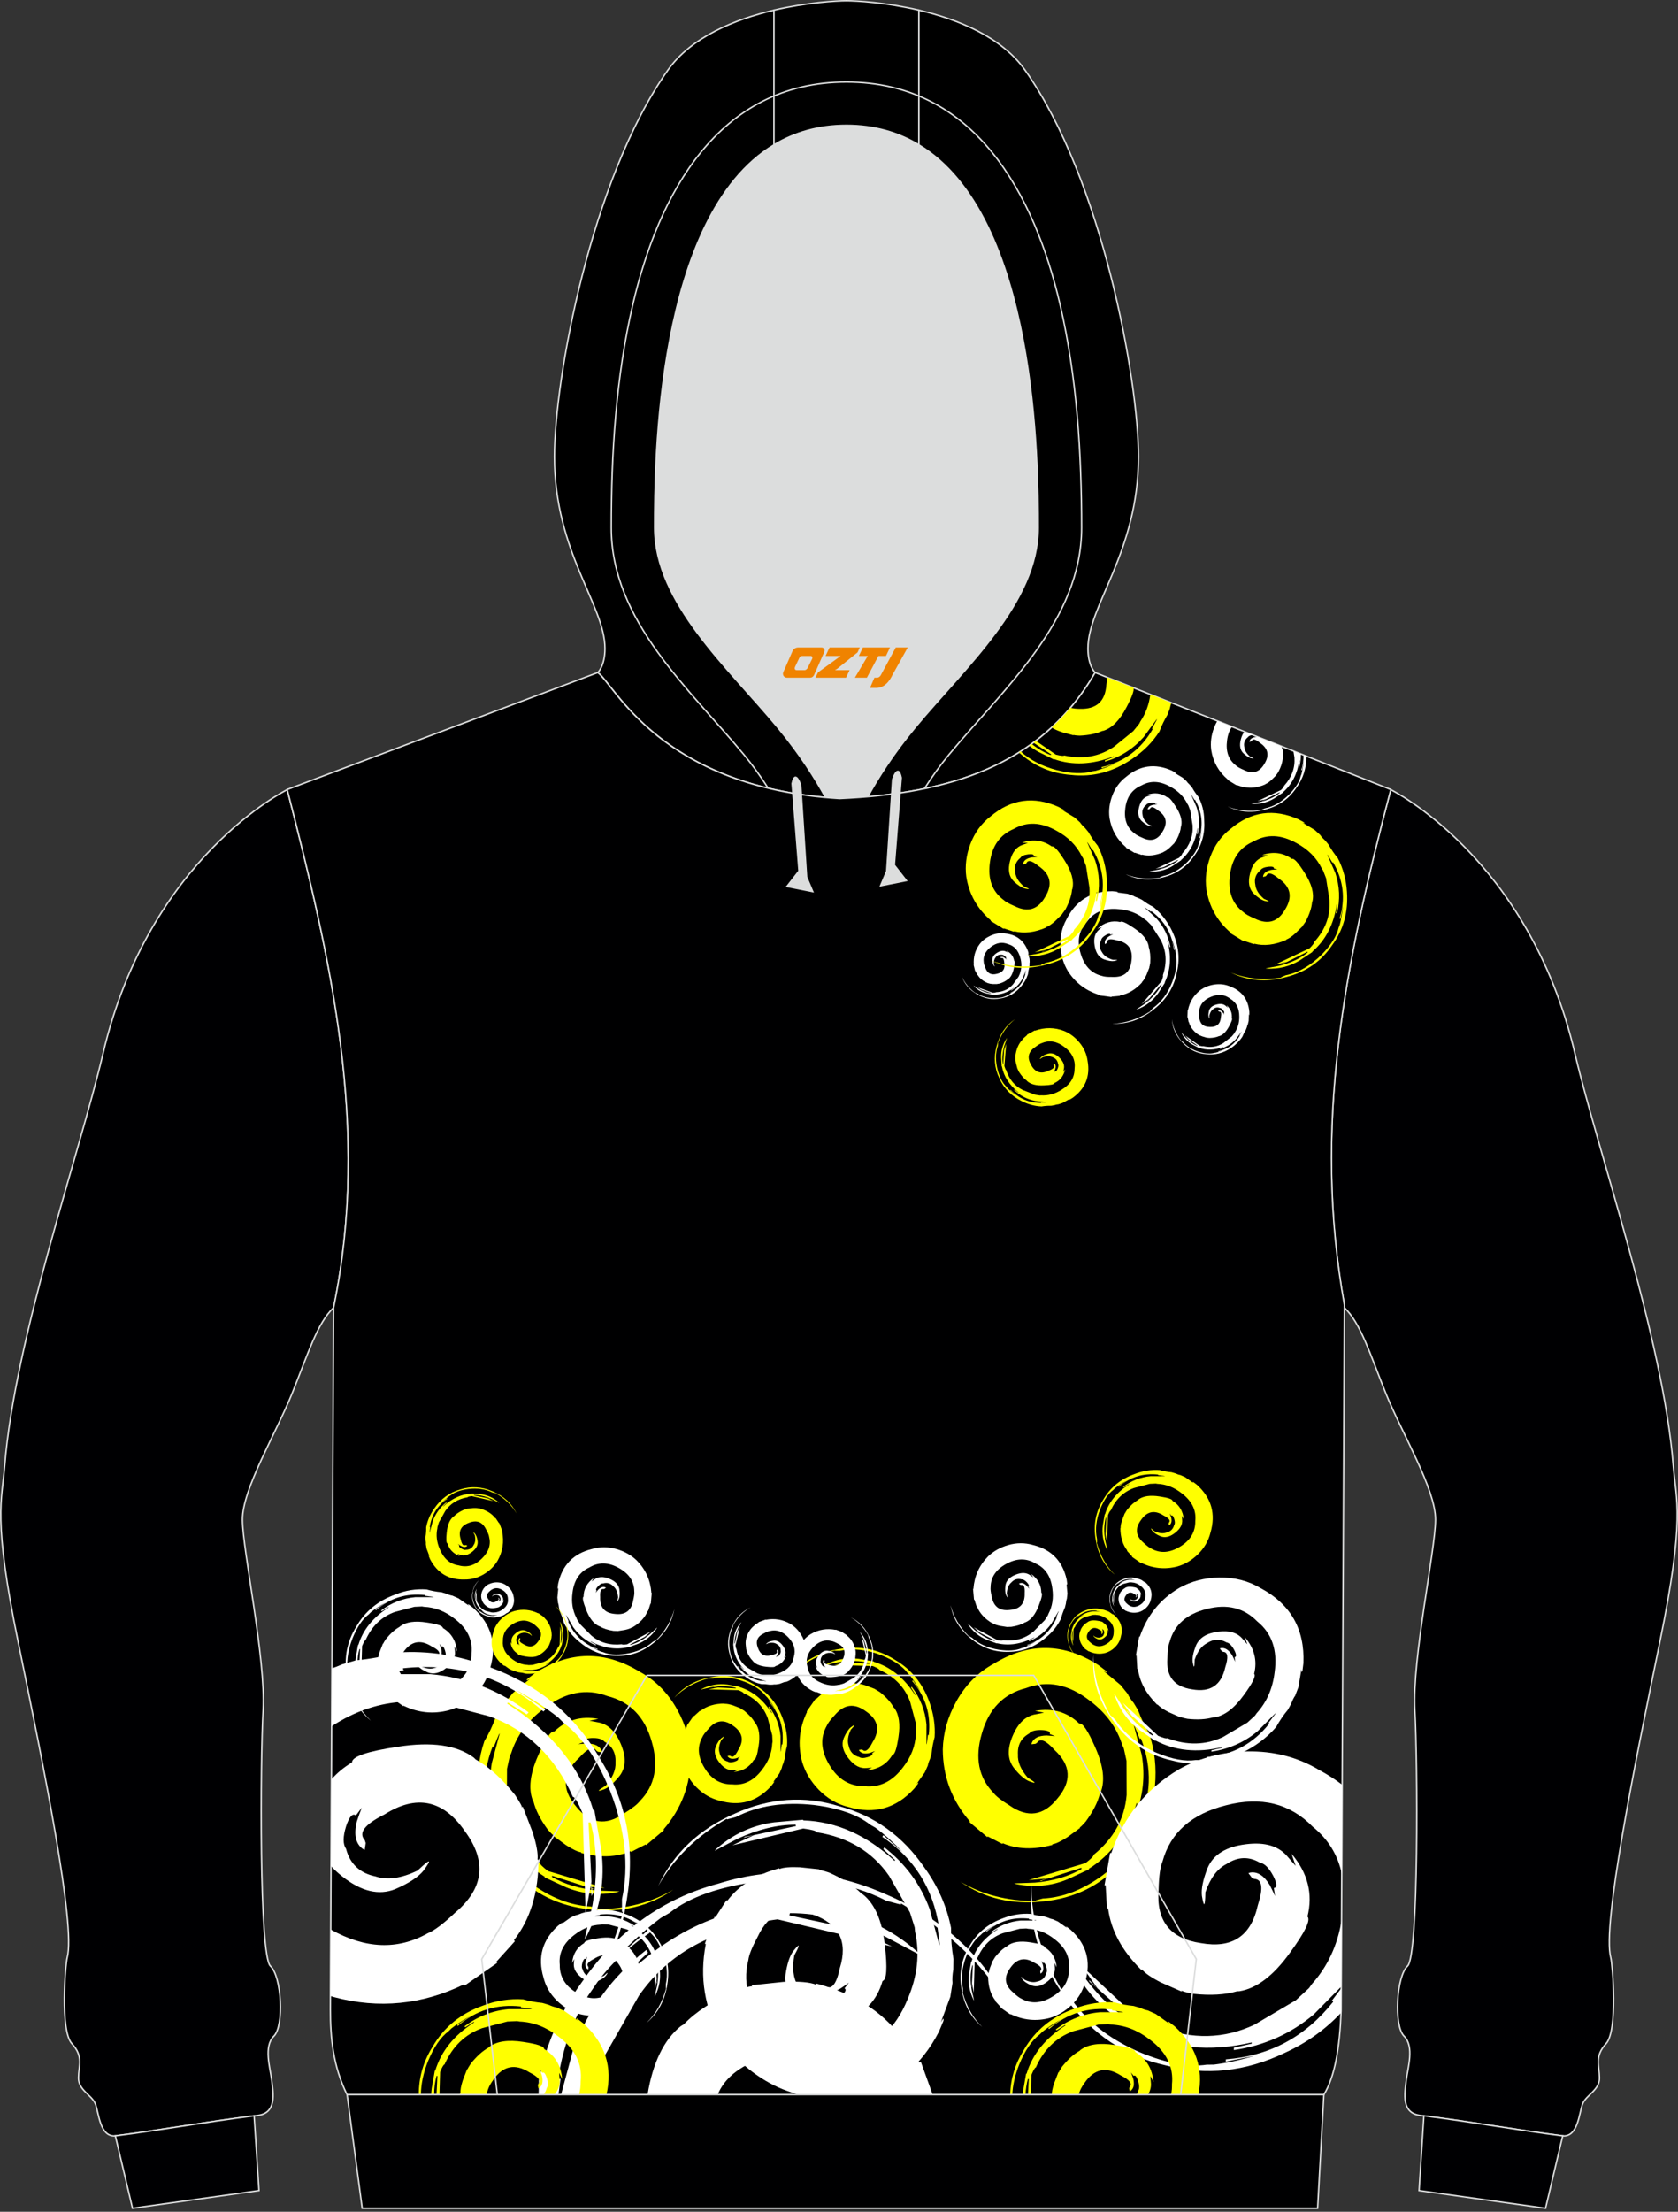 <?xml version="1.0" encoding="utf-8"?>
<!-- Generator: Adobe Illustrator 22.0.0, SVG Export Plug-In . SVG Version: 6.00 Build 0)  -->
<svg xmlns="http://www.w3.org/2000/svg" xmlns:xlink="http://www.w3.org/1999/xlink" version="1.1" id="图层_1" x="0px" y="0px" width="378px" height="498px" viewBox="0 0 378 498" enable-background="new 0 0 378 498" xml:space="preserve">
<rect x="0" y="0" width="378" height="498" fill="#333333" stroke="none"/>
<g>
	<path fill="#DCDDDD" d="M201.38,178.74L201.38,178.74l-0.45,0.06L201.38,178.74L201.38,178.74z M195.48,179.39   c-2.09,0.18-4.2,0.32-6.34,0.41c-1.09-0.07-2.14-0.15-3.19-0.24c-2.27-4.19-5.74-9.7-10.8-15.81   c-11.12-13.42-27.68-28.01-27.68-44.92c0-14.42,0.19-70.13,26.88-86.22c4.61-2.78,10-4.38,16.32-4.38s11.71,1.61,16.32,4.38   c26.69,16.09,26.88,71.8,26.88,86.22c0,16.91-16.56,31.49-27.68,44.92C201.2,169.78,197.76,175.22,195.48,179.39L195.48,179.39z    M185.94,179.56c-0.35-0.03-0.69-0.06-1.03-0.1C185.24,179.49,185.59,179.53,185.94,179.56L185.94,179.56z M184.33,179.4   c-1.48-0.16-2.91-0.35-4.31-0.56v0.01C181.42,179.05,182.86,179.24,184.33,179.4z"/>
	<path fill="#000002" stroke="#DCDDDD" stroke-width="0.335" stroke-miterlimit="22.926" d="M373.9,369.75   c-5.74,27.97-12.99,63.76-11.05,71.03c0.42,1.57,1.63,16.45-1.05,19.36c-2.68,2.9-1.51,4.93-1.49,7.71   c0.02,2.78-2.99,3.83-3.8,5.86s-0.99,7.64-4.63,7.19c-9.56-1.19-20.19-3.13-31.96-4.6c-4.28-0.53-3.51-4.91-3.14-7.87   s1.86-7.65-0.49-9.98c-2.34-2.33-1.74-13.49,0.79-15.78c2.53-2.29,2.29-46.06,1.64-57.61c-0.65-11.55,4.61-35.93,4.65-42.86   c0.04-6.93-7.6-19.55-11.19-28.48c-3.59-8.93-5.63-15.76-9.35-19.31v-0.58c-7.24-40.07,0.02-76.55,10.45-116.04   c0,0,31.12,15.23,41.47,59.3c5.38,22.9,19.91,64.29,22.19,93.03C377.57,337.79,379.64,341.78,373.9,369.75z"/>
	<path fill="#000002" stroke="#DCDDDD" stroke-width="0.335" stroke-miterlimit="22.926" d="M348.16,497.22l-28.49-3.99   l1.08-16.84c11.44,1.46,21.8,3.33,31.14,4.5c0.05,0.01,0.09,0.01,0.14,0.01l0,0l0,0L348.16,497.22z"/>
	<path fill="#000002" stroke="#DCDDDD" stroke-width="0.335" stroke-miterlimit="22.926" d="M4.1,369.75   c5.74,27.97,12.99,63.76,11.04,71.03c-0.42,1.57-1.63,16.45,1.05,19.36c2.68,2.9,1.51,4.93,1.49,7.71s2.99,3.83,3.8,5.86   s0.99,7.64,4.63,7.19c9.56-1.19,20.19-3.13,31.96-4.6c4.28-0.53,3.51-4.91,3.14-7.87s-1.86-7.65,0.49-9.98   c2.35-2.33,1.74-13.49-0.79-15.78c-2.53-2.29-2.29-46.06-1.64-57.61c0.64-11.55-4.61-35.93-4.65-42.86s7.6-19.55,11.19-28.48   c3.59-8.93,5.63-15.76,9.35-19.31c8.37-40.32-0.7-78.63-10.45-116.62c0,0-31.11,15.23-41.47,59.3   c-5.38,22.9-19.91,64.29-22.19,93.03C0.44,337.79-1.64,341.78,4.1,369.75z"/>
	<path fill="#000002" stroke="#DCDDDD" stroke-width="0.335" stroke-miterlimit="22.926" d="M29.85,497.22l28.49-3.99l-1.09-16.84   c-11.44,1.46-21.8,3.33-31.13,4.5c-0.05,0.01-0.09,0.01-0.14,0.01l0,0l0,0L29.85,497.22z"/>
	<path stroke="#DCDDDD" stroke-width="0.335" stroke-miterlimit="22.926" d="M206.99,2.28c8.74,2.05,18.61,6,23.92,13.51   c17.44,24.69,25.55,69.83,25.55,87c0,21.56-11.38,33.43-11.38,43.24c0,3.85,1.55,5.36,1.62,5.42   c-11.26,19.49-29.87,26.1-51.21,27.95c2.27-4.17,5.71-9.62,10.7-15.64c11.12-13.42,27.68-28.01,27.68-44.92   c0-14.42-0.19-70.13-26.88-86.22L206.99,2.28L206.99,2.28z M174.36,32.61c-26.69,16.09-26.88,71.8-26.88,86.22   c0,16.91,16.56,31.49,27.68,44.92c5.06,6.1,8.52,11.61,10.8,15.81c-37.92-3.45-47.6-25.56-51.3-28.11c0,0,1.62-1.49,1.62-5.42   c0-9.81-11.38-21.68-11.38-43.24c0-17.17,8.11-62.31,25.55-87c5.3-7.51,15.18-11.46,23.92-13.51L174.36,32.61L174.36,32.61z"/>
	<path stroke="#DCDDDD" stroke-width="0.335" stroke-miterlimit="22.926" d="M206.99,2.28v30.33c-4.61-2.78-10-4.38-16.32-4.38   c-6.32,0-11.71,1.61-16.32,4.38V2.28c7.44-1.74,14.06-2.11,16.32-2.11C192.93,0.17,199.55,0.53,206.99,2.28z"/>
	<path fill="#000001" stroke="#DCDDDD" stroke-width="0.335" stroke-miterlimit="22.926" d="M64.7,177.77l69.95-26.33   c3.81,2.62,13.91,25.89,54.49,28.36c23.96-1.09,45.19-6.96,57.55-28.36l66.61,26.33c-10.43,39.49-17.68,75.97-10.45,116.04   l-0.74,158.97c-0.3,8.19-1.4,14.86-3.89,18.85H78.18c-3.13-6.33-3.78-12.82-3.76-19.22c0.01-4.1,0.03-8.21,0.05-12.31l0.68-145.71   C83.52,254.08,74.46,215.77,64.7,177.77z"/>
	<g>
		<g>
			<path fill="#FFFF00" d="M210.54,391.15c-0.34,1.19-0.57,2.41-0.68,3.66l-0.34,1.19c-0.28,0.62-0.45,1.13-0.51,1.53l-0.68,1.53     l-1.87,2.64c0.4-0.4,0.51-0.43,0.34-0.09l-0.85,1.1c-4.08,4.48-9.01,5.87-14.8,4.17c-2.55-0.62-4.79-1.93-6.72-3.91     c-1.81-1.87-3.06-3.97-3.74-6.29c-1.02-3.86-0.65-7.6,1.11-11.23l-0.08-0.09l1.96-2.81l0.08,0.08l1.79-1.62l0.08,0.08     c1.81-1.42,4.14-2.13,6.97-2.13v0.09c0.51-0.06,1.3,0.08,2.38,0.43l2.21,0.85l-0.08,0.08c0.06-0.06,0.43,0.14,1.11,0.59     c1.42,1.13,2.44,2.27,3.06,3.4l0.17,0.17c1.08,1.47,1.39,3.66,0.94,6.55c-0.4,2.66-0.85,4-1.36,4c-1.25,2.1-3.17,3.26-5.78,3.49     l1.19-0.6l-1.19,0.08c-1.47,0.17-2.83-0.54-4.08-2.13c-1.3-1.64-1.67-3.17-1.11-4.59c0.51-1.19,1.05-2.01,1.62-2.47     c1.02-0.74,1.05-0.6,0.09,0.43l-0.09,0.08c-0.68,1.42-0.85,2.64-0.51,3.66c0.28,1.36,1.08,2.21,2.38,2.55     c0.4,0.28,1.05,0.28,1.96,0c0.85-0.28,1.16-0.57,0.94-0.85l0.68-0.51c-0.28,0.11-0.68,0.26-1.19,0.43     c-1.13,0.28-1.93,0.11-2.38-0.51l-0.08-0.17l0.6-0.08l0.25,0.08c0.62,0.57,1.36,0,2.21-1.7c1.76-2.78,1.28-5.1-1.45-6.97     c-2.61-1.93-4.96-1.64-7.06,0.85c-0.96,1.02-1.56,1.82-1.79,2.38c-1.53,2.72-1.33,5.67,0.6,8.85c1.93,3.23,4.59,4.82,7.99,4.76     c3.35,0.34,6.21-1.08,8.59-4.25c1.81-2.32,2.78-4.82,2.89-7.49l0.09-0.51l-0.09-1.87l-1.28-4.85c-1.19-3.29-3.51-5.7-6.97-7.23     c0-0.17-0.48-0.45-1.45-0.85l-8.67-0.25l2.81-0.51h-1.28l0.17-0.09l1.11,0.09l5.1,0.25v-0.17c-2.1-0.57-4.48-0.62-7.14-0.17     l-2.98,0.68l0.26-0.17c2.38-1.19,4.87-1.62,7.48-1.28l3.4,0.59v0.08c3.74,1.13,6.83,3.63,9.27,7.48l0.09-0.08l-1.02-1.62     l0.17-0.17c1.93,2.55,3.03,5.39,3.32,8.5v4.51l0.09-0.26l0.25-1.96l0.09,0.08h0.09c0.51-4.65-0.74-8.7-3.74-12.16l0.17-0.17     l1.7,2.55c-0.74-1.36-1.53-2.58-2.38-3.66l-0.51-0.51c-1.13-1.53-3.09-2.86-5.87-4c-3.34-1.3-6.46-1.64-9.35-1.02h-1.11v-0.08     c-4.03,1.08-7.34,2.95-9.95,5.61c2.78-3.29,6.46-5.27,11.06-5.95c4.48-0.74,8.56,0.06,12.25,2.38c3.74,2.15,6.38,5.39,7.91,9.7     C210.32,385.97,210.71,388.54,210.54,391.15z"/>
			<path fill="#FFFF00" d="M177.3,393.1c-0.27,0.93-0.44,1.89-0.53,2.87l-0.27,0.93c-0.22,0.49-0.35,0.89-0.4,1.2l-0.53,1.2     l-1.47,2.07c0.31-0.31,0.4-0.33,0.27-0.07l-0.67,0.87c-3.2,3.51-7.07,4.6-11.6,3.27c-2-0.49-3.75-1.51-5.27-3.07     c-1.42-1.47-2.4-3.11-2.93-4.93c-0.8-3.02-0.51-5.96,0.87-8.8l-0.07-0.07l1.53-2.2l0.07,0.07l1.4-1.27l0.07,0.07     c1.42-1.11,3.24-1.67,5.47-1.67v0.07c0.4-0.05,1.02,0.07,1.87,0.33l1.73,0.67l-0.07,0.07c0.04-0.04,0.33,0.11,0.87,0.47     c1.11,0.89,1.91,1.78,2.4,2.67l0.13,0.13c0.84,1.15,1.09,2.87,0.73,5.13c-0.31,2.09-0.67,3.13-1.07,3.13     c-0.98,1.64-2.49,2.56-4.53,2.73l0.93-0.47l-0.93,0.07c-1.16,0.13-2.22-0.42-3.2-1.67c-1.02-1.29-1.31-2.49-0.87-3.6     c0.4-0.93,0.82-1.58,1.27-1.93c0.8-0.58,0.82-0.47,0.07,0.33l-0.07,0.07c-0.53,1.11-0.67,2.07-0.4,2.87     c0.22,1.07,0.84,1.73,1.87,2c0.31,0.22,0.82,0.22,1.53,0c0.67-0.22,0.91-0.45,0.73-0.67l0.53-0.4c-0.22,0.09-0.53,0.2-0.93,0.33     c-0.89,0.22-1.51,0.09-1.87-0.4l-0.07-0.13l0.47-0.07l0.2,0.07c0.49,0.44,1.07,0,1.73-1.33c1.38-2.18,1-4-1.13-5.47     c-2.04-1.51-3.89-1.29-5.53,0.67c-0.75,0.8-1.22,1.42-1.4,1.87c-1.2,2.13-1.04,4.44,0.47,6.93c1.51,2.53,3.6,3.78,6.26,3.73     c2.62,0.27,4.87-0.84,6.73-3.33c1.42-1.82,2.18-3.78,2.27-5.87l0.07-0.4l-0.07-1.47l-1-3.8c-0.93-2.58-2.75-4.47-5.47-5.67     c0-0.13-0.38-0.36-1.13-0.67l-6.8-0.2l2.2-0.4h-1l0.13-0.07l0.87,0.07l4,0.2v-0.13c-1.64-0.45-3.51-0.49-5.6-0.13l-2.33,0.53     l0.2-0.13c1.87-0.93,3.82-1.27,5.87-1l2.67,0.47v0.07c2.93,0.89,5.35,2.84,7.26,5.87l0.07-0.07l-0.8-1.27l0.13-0.13     c1.51,2,2.38,4.22,2.6,6.67v3.53l0.07-0.2l0.2-1.53l0.07,0.07h0.07c0.4-3.64-0.58-6.82-2.93-9.53l0.13-0.13l1.33,2     c-0.58-1.07-1.2-2.02-1.87-2.87l-0.4-0.4c-0.89-1.2-2.42-2.24-4.6-3.13c-2.62-1.02-5.07-1.29-7.33-0.8h-0.87v-0.07     c-3.15,0.85-5.75,2.31-7.8,4.4c2.18-2.58,5.06-4.13,8.66-4.67c3.51-0.58,6.71,0.05,9.6,1.87c2.93,1.69,5,4.22,6.2,7.6     C177.12,389.03,177.43,391.05,177.3,393.1z"/>
			<path fill="#FFFF00" d="M109.11,392.04c0.98-1.63,1.8-3.35,2.46-5.15l0.98-1.63c0.67-0.81,1.12-1.5,1.37-2.07l1.62-2l3.82-3.17     c-0.75,0.43-0.92,0.43-0.54-0.01l1.7-1.3c7.83-5.02,15.7-5.12,23.6-0.3c3.54,1.94,6.34,4.76,8.41,8.47     c1.95,3.5,2.96,7.1,3.05,10.82c-0.02,6.12-2.05,11.53-6.1,16.21l0.09,0.16l-4.02,3.38l-0.09-0.16l-3.29,1.69l-0.09-0.16     c-3.25,1.38-6.98,1.51-11.19,0.38l0.03-0.13c-0.78-0.12-1.9-0.64-3.36-1.58l-2.94-2.14l0.16-0.09c-0.11,0.06-0.57-0.38-1.4-1.32     c-1.65-2.25-2.71-4.33-3.19-6.26l-0.18-0.32c-1.01-2.61-0.61-5.97,1.21-10.08c1.65-3.79,2.85-5.59,3.61-5.39     c2.68-2.62,6-3.57,9.96-2.87l-2,0.41l1.8,0.35c2.25,0.33,3.99,1.92,5.21,4.77c1.28,2.96,1.22,5.37-0.18,7.25     c-1.23,1.56-2.36,2.57-3.38,3.02c-1.81,0.69-1.79,0.47,0.04-0.66l0.16-0.09c1.57-1.83,2.31-3.57,2.21-5.22     c0.12-2.13-0.72-3.71-2.52-4.73c-0.48-0.58-1.44-0.84-2.9-0.78c-1.37,0.08-1.95,0.38-1.73,0.89l-1.21,0.49     c0.47-0.06,1.11-0.11,1.94-0.16c1.79,0.03,2.9,0.6,3.33,1.7l0.06,0.28l-0.92-0.11l-0.34-0.23c-0.7-1.09-2.02-0.54-3.95,1.64     c-3.71,3.42-3.92,7.06-0.63,10.92c3.1,3.89,6.7,4.41,10.81,1.54c1.83-1.13,3.03-2.07,3.59-2.82c3.35-3.43,4.23-7.88,2.63-13.35     c-1.57-5.56-4.89-8.97-9.96-10.24c-4.83-1.83-9.63-0.87-14.43,2.89c-3.61,2.73-6.03,6.04-7.26,9.95l-0.33,0.72l-0.62,2.81     l-0.03,7.7c0.46,5.35,2.95,9.85,7.47,13.49c-0.07,0.25,0.53,0.86,1.81,1.84l12.76,3.82l-4.36-0.36l1.89,0.51l-0.29,0.06     l-1.6-0.57l-7.47-2.4l-0.07,0.25c2.88,1.68,6.39,2.71,10.53,3.09l4.69,0.17l-0.45,0.15c-4,0.82-7.87,0.46-11.6-1.08l-4.81-2.23     l0.03-0.13c-5.1-3.17-8.69-8.1-10.77-14.78l-0.16,0.09l0.87,2.8l-0.32,0.19c-1.84-4.55-2.36-9.19-1.54-13.93l1.79-6.69     l-0.23,0.35l-1.15,2.8l-0.09-0.16l-0.13-0.03c-2.6,6.69-2.36,13.2,0.72,19.52l-0.32,0.18l-1.51-4.46     c0.55,2.31,1.25,4.43,2.08,6.37l0.55,0.96c1.07,2.72,3.44,5.47,7.11,8.26c4.44,3.26,8.93,5.01,13.47,5.23l1.64,0.44l-0.03,0.13     c6.4,0,12.06-1.45,16.99-4.37c-5.43,3.77-11.68,5.25-18.76,4.44c-6.93-0.69-12.67-3.49-17.21-8.4     c-4.69-4.68-7.32-10.52-7.88-17.52C107.38,399.82,107.82,395.84,109.11,392.04z"/>
			<path fill="#FFFF00" d="M258.84,390.24c-0.98-1.63-1.8-3.35-2.46-5.15l-0.98-1.63c-0.67-0.81-1.12-1.5-1.36-2.07l-1.62-2     l-3.82-3.17c0.75,0.43,0.92,0.43,0.54-0.01l-1.7-1.3c-7.83-5.02-15.7-5.12-23.6-0.3c-3.54,1.94-6.34,4.76-8.41,8.47     c-1.95,3.5-2.96,7.1-3.05,10.82c0.02,6.12,2.05,11.53,6.1,16.21l-0.09,0.16l4.02,3.38l0.09-0.16l3.29,1.69l0.09-0.16     c3.25,1.38,6.98,1.51,11.19,0.38l-0.03-0.13c0.78-0.12,1.9-0.64,3.36-1.58l2.94-2.14l-0.16-0.09c0.11,0.06,0.57-0.38,1.4-1.32     c1.65-2.25,2.71-4.33,3.19-6.26l0.18-0.32c1.01-2.61,0.61-5.97-1.21-10.08c-1.65-3.79-2.85-5.59-3.61-5.39     c-2.68-2.62-6-3.57-9.96-2.87l2,0.41l-1.8,0.35c-2.25,0.33-3.99,1.92-5.21,4.77c-1.28,2.95-1.22,5.37,0.18,7.25     c1.23,1.56,2.36,2.57,3.38,3.02c1.81,0.69,1.79,0.47-0.04-0.66l-0.16-0.09c-1.57-1.83-2.31-3.57-2.21-5.22     c-0.12-2.13,0.72-3.71,2.52-4.73c0.48-0.58,1.44-0.84,2.9-0.78c1.37,0.08,1.95,0.38,1.73,0.89l1.21,0.49     c-0.47-0.06-1.11-0.11-1.93-0.16c-1.79,0.03-2.9,0.6-3.33,1.7l-0.06,0.28l0.92-0.11l0.34-0.23c0.7-1.09,2.02-0.54,3.95,1.64     c3.71,3.42,3.92,7.06,0.63,10.92c-3.1,3.89-6.7,4.41-10.8,1.54c-1.83-1.13-3.03-2.07-3.59-2.82c-3.35-3.43-4.23-7.88-2.63-13.35     c1.57-5.56,4.89-8.97,9.96-10.24c4.83-1.83,9.63-0.87,14.43,2.89c3.61,2.73,6.03,6.04,7.26,9.95l0.33,0.72l0.62,2.81l0.03,7.7     c-0.46,5.35-2.95,9.85-7.47,13.49c0.07,0.25-0.53,0.86-1.81,1.84l-12.76,3.82l4.36-0.36l-1.89,0.51l0.29,0.06l1.6-0.57l7.47-2.4     l0.07,0.25c-2.88,1.68-6.39,2.71-10.53,3.09l-4.68,0.17l0.45,0.15c4,0.82,7.87,0.46,11.6-1.08l4.81-2.23l-0.03-0.13     c5.1-3.17,8.69-8.1,10.77-14.78l0.16,0.09l-0.87,2.8l0.32,0.19c1.84-4.55,2.36-9.19,1.54-13.93l-1.79-6.69l0.23,0.35l1.15,2.8     l0.09-0.16l0.13-0.03c2.6,6.69,2.36,13.2-0.72,19.52l0.32,0.18l1.51-4.46c-0.55,2.31-1.24,4.43-2.08,6.37l-0.55,0.96     c-1.07,2.72-3.44,5.47-7.11,8.26c-4.44,3.26-8.93,5.01-13.47,5.23l-1.64,0.44l0.03,0.13c-6.4,0-12.06-1.45-16.98-4.37     c5.43,3.77,11.68,5.25,18.76,4.44c6.93-0.69,12.67-3.49,17.21-8.4c4.69-4.68,7.32-10.52,7.88-17.52     C260.56,398.02,260.13,394.04,258.84,390.24z"/>
			<path fill="#FFFFFF" d="M214.24,434.07c-0.04,2.34,0.14,4.68,0.55,7.01l-0.04,2.34c-0.21,1.28-0.27,2.29-0.18,3.05l-0.49,3.13     l-2.13,5.73c0.53-0.92,0.72-1.03,0.58-0.32l-1.01,2.43c-4.05,7.83-9.91,12.57-17.59,14.21h-13.69c-2.7-0.62-5.32-1.69-7.87-3.21     c-4.23-2.53-7.53-5.75-9.91-9.66c-3.75-6.54-4.91-13.55-3.47-21.03l-0.2-0.12l2.2-6.08l0.2,0.11l2.47-3.82l0.2,0.11     c2.62-3.47,6.52-5.91,11.69-7.29l0.04,0.16c0.9-0.36,2.42-0.48,4.55-0.39l4.45,0.47l-0.11,0.2c0.08-0.13,0.85,0.05,2.31,0.54     c3.14,1.38,5.56,2.95,7.25,4.71l0.39,0.23c2.69,2.16,4.32,6,4.91,11.5c0.58,5.06,0.4,7.71-0.53,7.96c-1.25,4.44-4.2,7.5-8.85,9.2     l1.88-1.67l-2.13,0.74c-2.61,1.03-5.44,0.4-8.49-1.88c-3.18-2.36-4.61-4.98-4.26-7.84c0.35-2.42,0.93-4.19,1.74-5.29     c1.5-1.85,1.62-1.6,0.36,0.73l-0.12,0.2c-0.55,2.92-0.26,5.23,0.86,6.93c1.18,2.35,3.05,3.51,5.59,3.49     c0.86,0.32,2.05,0,3.57-0.96c1.41-0.93,1.84-1.61,1.29-2.01l0.99-1.27c-0.46,0.35-1.12,0.8-1.97,1.36     c-1.93,1.07-3.46,1.15-4.6,0.23l-0.24-0.27l1.05-0.45l0.51,0.03c1.42,0.73,2.48-0.67,3.2-4.19c1.85-5.93-0.17-9.94-6.05-12.03     c-5.7-2.24-9.86-0.57-12.47,5.01c-1.26,2.34-1.96,4.08-2.09,5.22c-1.46,5.72,0.34,11,5.41,15.86c5.1,4.96,10.74,6.55,16.92,4.78     c6.27-1.01,10.81-5.01,13.6-11.96c2.18-5.13,2.71-10.16,1.62-15.08l-0.09-0.97l-1.07-3.37l-4.7-8.23     c-3.78-5.42-9.2-8.68-16.27-9.79c-0.08-0.31-1.1-0.59-3.05-0.85l-15.96,3.78l4.87-2.3l-2.33,0.62l0.27-0.24l2.06-0.38l9.44-2.03     l-0.08-0.31c-4.11-0.01-8.48,1.05-13.13,3.18l-5.1,2.7l0.38-0.43c3.76-3.34,8.11-5.34,13.04-5.99l6.5-0.58l0.04,0.15     c7.38,0.24,14.25,3.28,20.58,9.13l0.11-0.2l-2.65-2.45l0.23-0.4c4.77,3.71,8.17,8.35,10.21,13.9l2.21,8.23l0.03-0.51l-0.49-3.69     l0.2,0.11l0.16-0.04c-1.34-8.74-5.6-15.53-12.78-20.37l0.23-0.39l4.35,3.83c-2.01-2.12-4.06-3.96-6.14-5.51l-1.18-0.68     c-2.82-2.24-7.04-3.72-12.67-4.43c-6.74-0.74-12.61,0.16-17.58,2.71l-2.02,0.54l-0.04-0.15c-6.82,3.94-11.96,8.97-15.42,15.11     c3.46-7.36,9.22-12.79,17.27-16.28c7.82-3.53,15.66-4.08,23.52-1.64c7.89,2.1,14.28,6.71,19.18,13.83     C211.29,424.71,213.27,429.22,214.24,434.07z"/>
			<path fill="#FFFFFF" d="M239.01,364.45c0.21-0.85,0.51-1.69,0.88-2.5l0.21-0.85c0.05-0.49,0.12-0.86,0.23-1.12l0.13-1.19     l-0.22-2.29c0.1,0.39,0.16,0.44,0.18,0.17l-0.13-0.98c-0.92-4.21-3.47-6.82-7.63-7.83c-1.79-0.52-3.64-0.52-5.53,0.02     c-1.78,0.51-3.3,1.36-4.54,2.55c-2,2.01-3.1,4.45-3.31,7.31l-0.08,0.02l0.21,2.42l0.08-0.02l0.53,1.63l0.08-0.02     c0.61,1.52,1.79,2.78,3.54,3.79l0.03-0.05c0.29,0.22,0.83,0.41,1.62,0.58l1.66,0.26l-0.02-0.08c0.01,0.06,0.31,0.06,0.89,0.03     c1.28-0.19,2.31-0.53,3.1-1.01l0.16-0.05c1.19-0.52,2.16-1.76,2.91-3.7c0.7-1.78,0.9-2.76,0.58-2.95     c-0.02-1.74-0.8-3.14-2.32-4.21l0.52,0.79l-0.7-0.48c-0.85-0.63-1.94-0.68-3.27-0.14c-1.39,0.55-2.16,1.36-2.31,2.44     c-0.11,0.92-0.07,1.61,0.12,2.09c0.37,0.82,0.43,0.74,0.2-0.23l-0.02-0.08c0.09-1.11,0.41-1.93,0.99-2.43     c0.66-0.74,1.45-0.98,2.37-0.72c0.34-0.03,0.75,0.2,1.21,0.7c0.42,0.48,0.51,0.76,0.27,0.86l0.24,0.56     c-0.13-0.17-0.33-0.4-0.58-0.69c-0.6-0.58-1.15-0.76-1.65-0.53l-0.11,0.07l0.34,0.26l0.19,0.04c0.59-0.13,0.84,0.48,0.76,1.83     c0.09,2.34-1.03,3.6-3.37,3.78c-2.29,0.26-3.64-0.75-4.05-3.03c-0.23-0.97-0.31-1.67-0.25-2.1c0.02-2.22,1.2-3.97,3.51-5.24     c2.34-1.3,4.54-1.34,6.62-0.09c2.18,0.98,3.44,2.87,3.78,5.68c0.29,2.08,0,3.96-0.88,5.64l-0.13,0.34l-0.72,1.12l-2.51,2.53     c-1.9,1.6-4.19,2.26-6.87,1.97c-0.06,0.1-0.46,0.11-1.19,0.01l-5.43-2.93l1.55,1.31l-0.79-0.45l0.07,0.11l0.71,0.34l3.23,1.66     l-0.06,0.1c-1.49-0.4-2.98-1.21-4.46-2.44l-1.59-1.48l0.1,0.2c1.04,1.58,2.43,2.73,4.16,3.45l2.31,0.84l0.03-0.05     c2.71,0.63,5.5,0.19,8.37-1.31l0.02,0.08l-1.2,0.63l0.04,0.17c2.09-0.89,3.78-2.24,5.07-4.06l1.6-2.78l-0.04,0.19l-0.54,1.29     l0.08-0.02l0.05,0.03c-1.34,3.05-3.55,5.1-6.63,6.16l0.04,0.16l1.96-0.97c-0.94,0.58-1.86,1.04-2.77,1.41l-0.5,0.13     c-1.24,0.54-2.92,0.67-5.04,0.37c-2.52-0.39-4.57-1.29-6.13-2.7l-0.68-0.39l-0.03,0.05c-2.1-2.1-3.47-4.43-4.13-7     c0.54,3.01,2.11,5.55,4.69,7.6c2.5,2.05,5.29,3.01,8.39,2.89c3.07,0,5.85-1.05,8.32-3.16     C237.02,367.57,238.19,366.12,239.01,364.45z"/>
			<path fill="#FFFFFF" d="M127.01,365.36c-0.21-0.85-0.51-1.69-0.88-2.5l-0.21-0.85c-0.05-0.49-0.12-0.86-0.23-1.12l-0.13-1.19     l0.22-2.29c-0.1,0.39-0.16,0.44-0.18,0.17l0.13-0.98c0.92-4.21,3.47-6.82,7.63-7.83c1.79-0.52,3.64-0.52,5.53,0.02     c1.78,0.51,3.3,1.36,4.54,2.55c2,2.01,3.1,4.45,3.31,7.31l0.08,0.02l-0.21,2.42l-0.08-0.02l-0.52,1.63l-0.08-0.02     c-0.61,1.52-1.79,2.78-3.54,3.79l-0.03-0.05c-0.29,0.22-0.83,0.41-1.62,0.58l-1.66,0.26l0.02-0.08     c-0.01,0.06-0.31,0.06-0.89,0.03c-1.28-0.19-2.31-0.53-3.1-1.01l-0.16-0.05c-1.19-0.52-2.16-1.76-2.91-3.7     c-0.7-1.78-0.9-2.76-0.58-2.95c0.02-1.74,0.8-3.14,2.32-4.21l-0.52,0.79l0.7-0.48c0.85-0.63,1.94-0.68,3.27-0.14     c1.39,0.55,2.16,1.36,2.31,2.44c0.11,0.92,0.07,1.61-0.12,2.09c-0.37,0.82-0.43,0.74-0.2-0.23l0.02-0.08     c-0.09-1.11-0.41-1.93-0.99-2.43c-0.66-0.74-1.45-0.98-2.37-0.73c-0.35-0.03-0.75,0.2-1.21,0.7c-0.42,0.48-0.51,0.76-0.27,0.86     l-0.24,0.56c0.13-0.17,0.33-0.4,0.58-0.69c0.6-0.58,1.15-0.76,1.65-0.53l0.11,0.07l-0.34,0.26l-0.19,0.04     c-0.59-0.13-0.84,0.48-0.76,1.83c-0.09,2.34,1.03,3.6,3.37,3.78c2.29,0.26,3.64-0.75,4.05-3.03c0.23-0.97,0.31-1.67,0.25-2.1     c-0.02-2.22-1.19-3.97-3.51-5.24c-2.34-1.3-4.54-1.34-6.62-0.09c-2.18,0.98-3.44,2.87-3.78,5.68c-0.29,2.08,0,3.96,0.88,5.64     l0.13,0.34l0.72,1.12l2.51,2.53c1.9,1.6,4.19,2.26,6.87,1.97c0.06,0.1,0.46,0.11,1.19,0.01l5.43-2.93l-1.55,1.31l0.79-0.45     l-0.07,0.11l-0.71,0.34l-3.23,1.66l0.06,0.1c1.49-0.4,2.98-1.21,4.46-2.44l1.59-1.48l-0.1,0.2c-1.04,1.58-2.43,2.73-4.16,3.45     l-2.31,0.84l-0.03-0.05c-2.71,0.63-5.5,0.19-8.37-1.31l-0.02,0.08l1.2,0.63l-0.04,0.17c-2.09-0.89-3.78-2.24-5.07-4.06l-1.6-2.78     l0.04,0.19l0.54,1.3l-0.08-0.02l-0.05,0.03c1.34,3.05,3.55,5.1,6.63,6.16l-0.04,0.16l-1.96-0.97c0.94,0.58,1.86,1.04,2.77,1.41     l0.5,0.13c1.24,0.54,2.92,0.67,5.04,0.37c2.52-0.39,4.57-1.29,6.13-2.7l0.68-0.39l0.03,0.05c2.1-2.1,3.47-4.43,4.13-7     c-0.54,3.01-2.11,5.55-4.69,7.6c-2.5,2.05-5.29,3.01-8.39,2.89c-3.07,0-5.85-1.05-8.32-3.16     C129,368.47,127.84,367.02,127.01,365.36z"/>
			<path fill="#FFFFFF" d="M171.54,379.19c0.61-0.01,1.22,0.04,1.84,0.14l0.61-0.01c0.33-0.06,0.6-0.07,0.8-0.05l0.82-0.13l1.5-0.56     c-0.24,0.14-0.27,0.19-0.08,0.15l0.64-0.27c2.66-1.38,3.96-3.56,3.89-6.54c0.03-1.3-0.31-2.54-1.01-3.71     c-0.66-1.11-1.51-1.97-2.53-2.59c-1.71-0.98-3.55-1.28-5.51-0.91l-0.03-0.05l-1.59,0.58l0.03,0.05l-1,0.65l0.03,0.05     c-0.91,0.69-1.55,1.71-1.91,3.06l0.04,0.01c-0.09,0.24-0.13,0.63-0.1,1.19l0.12,1.17l0.05-0.03c-0.03,0.02,0.01,0.22,0.14,0.6     c0.36,0.82,0.77,1.46,1.23,1.9l0.06,0.1c0.57,0.7,1.57,1.13,3.01,1.29c1.32,0.15,2.02,0.11,2.08-0.14     c1.16-0.33,1.97-1.1,2.41-2.32l-0.44,0.49l0.19-0.56c0.27-0.68,0.11-1.42-0.49-2.22c-0.62-0.83-1.3-1.21-2.05-1.12     c-0.63,0.09-1.1,0.24-1.39,0.46c-0.48,0.39-0.42,0.43,0.19,0.1l0.05-0.03c0.76-0.14,1.37-0.07,1.81,0.23     c0.61,0.31,0.92,0.8,0.91,1.47c0.08,0.23,0,0.54-0.25,0.93c-0.24,0.37-0.42,0.48-0.53,0.34l-0.33,0.26     c0.09-0.12,0.21-0.29,0.36-0.51c0.28-0.51,0.3-0.91,0.06-1.2l-0.07-0.06l-0.12,0.27l0.01,0.13c0.19,0.37-0.17,0.65-1.1,0.84     c-1.55,0.48-2.6-0.04-3.15-1.58c-0.59-1.49-0.15-2.58,1.31-3.27c0.61-0.33,1.07-0.51,1.37-0.55c1.5-0.38,2.88,0.09,4.15,1.42     c1.3,1.34,1.72,2.81,1.25,4.43c-0.27,1.64-1.31,2.83-3.13,3.56c-1.34,0.57-2.66,0.71-3.95,0.42l-0.25-0.02l-0.88-0.28l-2.15-1.23     c-1.42-0.99-2.27-2.41-2.56-4.26c-0.08-0.02-0.15-0.29-0.22-0.8l0.99-4.18l-0.6,1.28l0.16-0.61l-0.06,0.07l-0.1,0.54l-0.53,2.47     l-0.08-0.02c0-1.08,0.28-2.22,0.83-3.44l0.71-1.34l-0.11,0.1c-0.87,0.99-1.4,2.12-1.57,3.41l-0.15,1.7l0.04,0.01     c0.06,1.93,0.86,3.73,2.39,5.39l-0.05,0.03l-0.64-0.69l-0.1,0.06c0.97,1.25,2.19,2.14,3.64,2.67l2.16,0.58l-0.13,0.01l-0.97-0.13     l0.03,0.05l-0.01,0.04c-2.29-0.35-4.07-1.47-5.33-3.35l-0.1,0.06l1,1.14c-0.56-0.53-1.04-1.06-1.44-1.61l-0.18-0.31     c-0.59-0.74-0.97-1.84-1.16-3.32c-0.2-1.77,0.04-3.3,0.71-4.6l0.14-0.53l-0.04-0.01c1.03-1.79,2.35-3.13,3.96-4.04     c-1.93,0.91-3.35,2.41-4.26,4.52c-0.93,2.05-1.07,4.1-0.43,6.16c0.55,2.06,1.76,3.74,3.62,5.02     C169.09,378.42,170.27,378.94,171.54,379.19z"/>
			<path fill="#FFFFFF" d="M189.19,381.46c-0.61-0.01-1.22,0.04-1.84,0.14l-0.61-0.01c-0.33-0.06-0.6-0.07-0.8-0.05l-0.82-0.13     l-1.5-0.56c0.24,0.14,0.27,0.19,0.08,0.15l-0.64-0.27c-2.66-1.38-3.96-3.56-3.89-6.54c-0.03-1.3,0.31-2.54,1.01-3.71     c0.66-1.11,1.51-1.97,2.53-2.59c1.71-0.98,3.55-1.28,5.51-0.91l0.03-0.05l1.59,0.58l-0.03,0.05l1,0.65l-0.03,0.05     c0.91,0.69,1.55,1.71,1.91,3.06l-0.04,0.01c0.09,0.24,0.13,0.63,0.1,1.19l-0.12,1.17l-0.05-0.03c0.03,0.02-0.01,0.22-0.14,0.6     c-0.36,0.82-0.77,1.46-1.23,1.9l-0.06,0.1c-0.57,0.7-1.57,1.13-3.01,1.29c-1.32,0.15-2.02,0.11-2.08-0.14     c-1.16-0.33-1.97-1.1-2.41-2.32l0.44,0.49l-0.19-0.56c-0.27-0.68-0.11-1.42,0.49-2.22c0.62-0.83,1.3-1.21,2.05-1.12     c0.63,0.09,1.1,0.24,1.39,0.46c0.48,0.39,0.42,0.43-0.19,0.1l-0.05-0.03c-0.76-0.14-1.37-0.07-1.81,0.22     c-0.61,0.31-0.92,0.8-0.91,1.47c-0.08,0.23,0,0.54,0.25,0.94c0.24,0.37,0.42,0.48,0.53,0.34l0.33,0.26     c-0.09-0.12-0.21-0.29-0.36-0.52c-0.28-0.51-0.3-0.91-0.06-1.2l0.07-0.06l0.12,0.27l-0.01,0.13c-0.19,0.37,0.17,0.65,1.1,0.84     c1.55,0.48,2.6-0.04,3.15-1.58c0.59-1.49,0.15-2.58-1.31-3.27c-0.61-0.33-1.07-0.51-1.37-0.55c-1.5-0.38-2.88,0.09-4.15,1.42     c-1.3,1.34-1.72,2.81-1.25,4.43c0.27,1.64,1.31,2.83,3.13,3.56c1.34,0.57,2.66,0.71,3.95,0.42l0.25-0.02l0.88-0.28l2.15-1.23     c1.42-0.99,2.27-2.41,2.56-4.26c0.08-0.02,0.16-0.29,0.22-0.8l-0.99-4.18l0.6,1.28l-0.16-0.61l0.06,0.07l0.1,0.54l0.53,2.47     l0.08-0.02c0-1.08-0.28-2.22-0.83-3.44l-0.71-1.34l0.11,0.1c0.87,0.99,1.4,2.12,1.57,3.41l0.15,1.7l-0.04,0.01     c-0.06,1.93-0.86,3.73-2.39,5.39l0.05,0.03l0.64-0.69l0.1,0.06c-0.97,1.25-2.19,2.14-3.64,2.67l-2.16,0.58l0.13,0.01l0.97-0.13     l-0.03,0.05l0.01,0.04c2.29-0.35,4.07-1.47,5.33-3.35l0.1,0.06l-1,1.14c0.56-0.53,1.04-1.06,1.44-1.61l0.18-0.31     c0.59-0.74,0.97-1.84,1.16-3.32c0.2-1.77-0.04-3.3-0.71-4.6l-0.14-0.53l0.04-0.01c-1.03-1.79-2.35-3.13-3.96-4.04     c1.93,0.91,3.35,2.41,4.26,4.52c0.93,2.05,1.07,4.1,0.43,6.16c-0.55,2.07-1.76,3.74-3.62,5.02     C191.64,380.69,190.45,381.21,189.19,381.46z"/>
			<path fill="#FFFFFF" d="M96.09,357.88c1.09,0.31,2.2,0.52,3.33,0.62l1.08,0.31c0.57,0.26,1.03,0.41,1.4,0.46l1.4,0.62l2.4,1.7     c-0.36-0.36-0.39-0.46-0.08-0.31l1.01,0.78c4.08,3.72,5.35,8.21,3.8,13.48c-0.57,2.32-1.76,4.37-3.56,6.12     c-1.71,1.65-3.62,2.79-5.73,3.41c-3.51,0.93-6.92,0.59-10.23-1.01l-0.08,0.08l-2.56-1.78l0.08-0.08l-1.47-1.63l0.08-0.08     c-1.29-1.65-1.94-3.77-1.94-6.35h0.08c-0.05-0.46,0.08-1.19,0.39-2.17l0.78-2.01l0.08,0.08c-0.05-0.05,0.13-0.39,0.54-1.01     c1.03-1.29,2.07-2.22,3.1-2.79l0.16-0.15c1.34-0.98,3.33-1.27,5.97-0.85c2.43,0.36,3.64,0.77,3.64,1.24     c1.91,1.14,2.97,2.89,3.18,5.27l-0.54-1.09l0.08,1.09c0.16,1.34-0.49,2.58-1.94,3.72c-1.5,1.19-2.89,1.52-4.18,1.01     c-1.08-0.47-1.83-0.96-2.25-1.47c-0.67-0.93-0.54-0.96,0.39-0.08l0.08,0.08c1.29,0.62,2.4,0.77,3.33,0.46     c1.24-0.26,2.01-0.98,2.33-2.17c0.26-0.36,0.26-0.96,0-1.78c-0.26-0.78-0.52-1.06-0.78-0.85l-0.47-0.62     c0.1,0.26,0.23,0.62,0.39,1.09c0.26,1.03,0.1,1.76-0.46,2.17l-0.15,0.08l-0.08-0.54l0.08-0.23c0.52-0.57,0-1.24-1.55-2.01     c-2.53-1.6-4.65-1.16-6.36,1.32c-1.76,2.38-1.5,4.52,0.78,6.43c0.93,0.88,1.65,1.42,2.17,1.63c2.48,1.39,5.17,1.21,8.06-0.54     c2.94-1.76,4.39-4.18,4.34-7.28c0.31-3.05-0.98-5.66-3.87-7.83c-2.12-1.65-4.39-2.53-6.82-2.63l-0.46-0.08l-1.7,0.08l-4.42,1.16     c-3,1.08-5.19,3.2-6.59,6.35c-0.15,0-0.41,0.44-0.78,1.32l-0.23,7.9l-0.46-2.56v1.16l-0.08-0.15l0.08-1.01l0.23-4.65h-0.15     c-0.52,1.91-0.57,4.08-0.16,6.51l0.62,2.71l-0.15-0.23c-1.09-2.17-1.47-4.44-1.16-6.82l0.54-3.1h0.08     c1.03-3.41,3.31-6.23,6.82-8.45l-0.08-0.08L86,362.78l-0.16-0.15c2.32-1.76,4.91-2.76,7.75-3.02h4.11l-0.23-0.08l-1.78-0.23     l0.08-0.08v-0.08c-4.24-0.46-7.93,0.67-11.08,3.41l-0.15-0.15l2.32-1.55c-1.24,0.67-2.35,1.39-3.33,2.17l-0.46,0.47     c-1.39,1.03-2.61,2.82-3.64,5.35c-1.19,3.05-1.5,5.89-0.93,8.52v1.01h-0.08c0.98,3.67,2.69,6.69,5.11,9.07     c-3-2.53-4.8-5.89-5.42-10.07c-0.67-4.08,0.05-7.8,2.17-11.16c1.96-3.41,4.91-5.81,8.83-7.21     C91.36,358.08,93.71,357.72,96.09,357.88z"/>
			<path fill="#FFFF00" d="M118.51,376.85c-0.56-0.16-1.14-0.27-1.73-0.32l-0.56-0.16c-0.3-0.13-0.54-0.21-0.72-0.24l-0.72-0.32     l-1.25-0.89c0.19,0.19,0.2,0.24,0.04,0.16l-0.52-0.4c-2.12-1.93-2.78-4.27-1.97-7c0.29-1.21,0.91-2.27,1.85-3.18     c0.89-0.86,1.88-1.45,2.98-1.77c1.82-0.48,3.6-0.31,5.31,0.52l0.04-0.04l1.33,0.93l-0.04,0.04l0.76,0.85l-0.04,0.04     c0.67,0.86,1.01,1.96,1.01,3.3h-0.04c0.03,0.24-0.04,0.62-0.2,1.13l-0.4,1.05l-0.04-0.04c0.03,0.03-0.07,0.2-0.28,0.52     c-0.54,0.67-1.07,1.15-1.61,1.45l-0.08,0.08c-0.7,0.51-1.73,0.66-3.1,0.44c-1.26-0.19-1.89-0.4-1.89-0.64     c-0.99-0.59-1.54-1.5-1.65-2.74l0.28,0.56l-0.04-0.56c-0.08-0.7,0.25-1.34,1.01-1.93c0.78-0.62,1.5-0.79,2.17-0.52     c0.56,0.24,0.95,0.5,1.17,0.76c0.35,0.48,0.28,0.5-0.2,0.04l-0.04-0.04c-0.67-0.32-1.25-0.4-1.73-0.24     c-0.64,0.13-1.05,0.51-1.21,1.13c-0.13,0.19-0.13,0.5,0,0.93c0.13,0.4,0.27,0.55,0.4,0.44l0.24,0.32     c-0.05-0.13-0.12-0.32-0.2-0.56c-0.13-0.54-0.05-0.91,0.24-1.13l0.08-0.04l0.04,0.28l-0.04,0.12c-0.27,0.29,0,0.64,0.8,1.05     c1.32,0.83,2.41,0.6,3.3-0.68c0.91-1.23,0.78-2.35-0.4-3.34c-0.48-0.46-0.86-0.74-1.13-0.84c-1.29-0.72-2.68-0.63-4.19,0.28     c-1.53,0.91-2.28,2.17-2.25,3.78c-0.16,1.58,0.51,2.94,2.01,4.07c1.1,0.86,2.28,1.31,3.54,1.37l0.24,0.04l0.88-0.04l2.29-0.6     c1.56-0.56,2.7-1.66,3.42-3.3c0.08,0,0.21-0.23,0.4-0.68l0.12-4.11l0.24,1.33v-0.6l0.04,0.08l-0.04,0.52l-0.12,2.42h0.08     c0.27-0.99,0.3-2.12,0.08-3.38l-0.32-1.41l0.08,0.12c0.56,1.13,0.77,2.31,0.6,3.54l-0.28,1.61h-0.04     c-0.54,1.77-1.72,3.23-3.54,4.39l0.04,0.04l0.77-0.48l0.08,0.08c-1.21,0.91-2.55,1.44-4.02,1.57h-2.13l0.12,0.04l0.93,0.12     l-0.04,0.04v0.04c2.2,0.24,4.12-0.35,5.76-1.77l0.08,0.08l-1.21,0.8c0.64-0.35,1.22-0.72,1.73-1.13l0.24-0.24     c0.72-0.54,1.35-1.46,1.89-2.78c0.62-1.58,0.78-3.06,0.48-4.43v-0.52h0.04c-0.51-1.91-1.4-3.47-2.66-4.71     c1.56,1.31,2.5,3.06,2.82,5.23c0.35,2.12-0.03,4.05-1.13,5.8c-1.02,1.77-2.55,3.02-4.59,3.74     C120.96,376.74,119.74,376.93,118.51,376.85z"/>
			<path fill="#FFFF00" d="M261.25,331c0.87,0.25,1.75,0.41,2.66,0.49l0.86,0.25c0.45,0.21,0.82,0.33,1.11,0.37l1.11,0.49l1.92,1.36     c-0.29-0.29-0.31-0.37-0.06-0.25l0.8,0.62c3.26,2.97,4.27,6.56,3.03,10.76c-0.45,1.86-1.4,3.48-2.84,4.89     c-1.36,1.32-2.89,2.23-4.58,2.72c-2.8,0.74-5.52,0.47-8.16-0.8l-0.06,0.06l-2.04-1.42l0.06-0.06l-1.18-1.3l0.06-0.06     c-1.03-1.32-1.55-3.01-1.55-5.07h0.06c-0.04-0.37,0.06-0.95,0.31-1.73l0.62-1.61l0.06,0.06c-0.04-0.04,0.1-0.31,0.43-0.8     c0.82-1.03,1.65-1.77,2.47-2.23l0.12-0.12c1.07-0.78,2.66-1.01,4.76-0.68c1.94,0.29,2.91,0.62,2.91,0.99     c1.52,0.91,2.37,2.31,2.54,4.2l-0.43-0.87l0.06,0.87c0.12,1.07-0.39,2.06-1.55,2.97c-1.19,0.95-2.31,1.22-3.34,0.8     c-0.87-0.37-1.46-0.76-1.79-1.17c-0.54-0.74-0.43-0.76,0.31-0.06l0.06,0.06c1.03,0.49,1.92,0.62,2.66,0.37     c0.99-0.21,1.61-0.78,1.85-1.73c0.21-0.29,0.21-0.76,0-1.42c-0.21-0.62-0.41-0.85-0.62-0.68l-0.37-0.49     c0.08,0.21,0.19,0.49,0.31,0.87c0.21,0.82,0.08,1.4-0.37,1.73l-0.12,0.06l-0.06-0.43l0.06-0.19c0.41-0.45,0-0.99-1.24-1.61     c-2.02-1.28-3.71-0.93-5.07,1.05c-1.4,1.9-1.19,3.61,0.62,5.13c0.74,0.7,1.32,1.13,1.73,1.3c1.98,1.11,4.12,0.97,6.43-0.43     c2.35-1.4,3.5-3.34,3.46-5.81c0.25-2.43-0.78-4.51-3.09-6.25c-1.69-1.32-3.5-2.02-5.44-2.1l-0.37-0.06L259,334.1l-3.53,0.93     c-2.39,0.87-4.14,2.56-5.26,5.07c-0.12,0-0.33,0.35-0.62,1.05l-0.18,6.31l-0.37-2.04v0.93l-0.06-0.12l0.06-0.8l0.18-3.71h-0.12     c-0.41,1.53-0.45,3.26-0.12,5.19l0.5,2.16l-0.12-0.19c-0.87-1.73-1.18-3.54-0.93-5.44l0.43-2.47h0.06     c0.82-2.72,2.64-4.97,5.44-6.74l-0.06-0.06l-1.18,0.74l-0.12-0.12c1.85-1.4,3.92-2.21,6.18-2.41h3.28l-0.19-0.06l-1.42-0.18     l0.06-0.06v-0.06c-3.38-0.37-6.33,0.54-8.84,2.72l-0.12-0.12l1.85-1.24c-0.99,0.54-1.88,1.11-2.66,1.73l-0.37,0.37     c-1.11,0.82-2.08,2.25-2.91,4.27c-0.95,2.43-1.2,4.7-0.74,6.8v0.8h-0.06c0.78,2.93,2.14,5.34,4.08,7.23     c-2.39-2.02-3.83-4.7-4.33-8.04c-0.54-3.26,0.04-6.22,1.73-8.9c1.57-2.72,3.92-4.64,7.05-5.75     C257.48,331.16,259.35,330.87,261.25,331z"/>
			<path fill="#FFFFFF" d="M302.35,401.86c-1.56-1.2-3.27-2.3-5.15-3.31c-4.86-2.92-10.27-4.31-16.24-4.2     c-5.62,0.12-10.72,1.44-15.29,3.98c-7.42,4.36-12.53,10.66-15.34,18.9h-0.26l-1.26,7.27h0.26l0.29,5.19h0.26     c0.63,4.93,3.12,9.54,7.47,13.85l0.13-0.13c0.69,0.86,2.13,1.85,4.3,2.96l4.68,2.05v-0.26c0,0.17,0.87,0.43,2.6,0.77     c3.9,0.41,7.18,0.22,9.86-0.57l0.52-0.01c3.89-0.62,7.68-3.5,11.37-8.62c3.43-4.69,4.76-7.42,3.98-8.2     c1.27-5.11,0.08-9.82-3.58-14.13l0.92,2.72l-1.7-1.94c-2-2.5-5.16-3.48-9.49-2.93c-4.49,0.54-7.38,2.33-8.66,5.37     c-1.02,2.6-1.45,4.68-1.27,6.24c0.45,2.68,0.71,2.51,0.78-0.52v-0.26c1.11-3.21,2.7-5.33,4.77-6.38c2.5-1.66,5.01-1.76,7.52-0.3     c1.04,0.17,2.04,1.16,3,2.97c0.87,1.73,0.92,2.64,0.14,2.73l0.27,1.82c-0.26-0.61-0.66-1.42-1.18-2.46     c-1.31-2.16-2.78-3.1-4.43-2.83l-0.39,0.13l0.78,1.03l0.52,0.26c1.82,0.08,2.09,2.06,0.81,5.96c-1.52,6.93-5.79,9.76-12.8,8.5     c-6.92-1-10.1-5.01-9.54-12.02c0.07-3.03,0.36-5.15,0.88-6.36c1.78-6.5,6.56-10.72,14.34-12.66c7.86-2.03,14.36-0.42,19.49,4.83     c3.46,2.79,5.65,6.33,6.55,10.6L302.35,401.86L302.35,401.86z M302.21,432.43l-0.07,14.88l-6.2,6.27     c-5.17,4.35-11.17,7.02-17.99,8.01v-0.52l4.02-0.93v-0.26c-9.59,2.21-18.12,1.35-25.58-2.59l-0.13,0.13l-6.12-4.25     c-4.52-3.44-7.7-7.87-9.54-13.32l-0.14-0.65l3.53,5.56c3.4,4.74,7.14,8.27,11.22,10.58l0.26-0.26l-8.21-7.35l-1.83-1.54     l-0.13-0.39l1.96,1.94l-3.53-5.04l13.69,12.78c2.08,0.85,3.25,1.15,3.51,0.89c7.63,2.9,14.85,2.73,21.67-0.5l9.32-5.5l2.97-2.74     l0.64-0.91C299.05,442.81,301.28,438.05,302.21,432.43L302.21,432.43z M302.14,447.69l-0.02,5.1l-0.02,0.4     c-3.51,3.75-7.71,6.75-12.6,8.99c-8.89,4.28-17.84,5.24-26.85,2.87c-9.18-2.03-16.64-7.01-22.4-14.93     c-6.01-8.02-8.65-16.65-7.92-25.91c-0.04,8.04,2.21,15.95,6.74,23.71l0.13-0.13l1.7,1.68c3.49,5.34,8.79,9.56,15.9,12.63     c5.98,2.48,11,3.4,15.06,2.78l1.56-0.01c2.94-0.36,6.01-1.03,9.2-2l-6.48,1.33v-0.52c9.86-0.75,17.92-5.07,24.2-12.98l-0.13-0.13     h-0.26L302.14,447.69z"/>
			<path fill="#FFFFFF" d="M287.48,388.85c0.75-1.37,1.63-2.66,2.63-3.87l0.75-1.36c0.3-0.81,0.6-1.42,0.9-1.82l0.75-1.97l0.66-4.01     c0,0.71,0.08,0.83,0.23,0.38l0.22-1.74c0.31-7.62-2.87-13.22-9.54-16.82c-2.83-1.7-5.99-2.51-9.47-2.45     c-3.28,0.07-6.25,0.84-8.91,2.32c-4.32,2.54-7.3,6.22-8.94,11.01h-0.15l-0.73,4.24h0.15l0.17,3.03h0.15     c0.37,2.87,1.82,5.56,4.35,8.07l0.08-0.08c0.4,0.5,1.24,1.08,2.5,1.73l2.73,1.2v-0.15c0,0.1,0.5,0.25,1.51,0.45     c2.27,0.24,4.19,0.13,5.75-0.33h0.3c2.27-0.36,4.48-2.04,6.63-5.03c2-2.73,2.78-4.33,2.32-4.78c0.74-2.98,0.05-5.72-2.08-8.23     l0.54,1.59l-0.99-1.13c-1.17-1.46-3.01-2.03-5.53-1.71c-2.62,0.32-4.3,1.36-5.05,3.13c-0.6,1.52-0.84,2.73-0.74,3.63     c0.26,1.56,0.41,1.46,0.45-0.3v-0.15c0.65-1.87,1.57-3.11,2.78-3.72c1.46-0.97,2.92-1.02,4.39-0.18c0.6,0.1,1.19,0.68,1.75,1.73     c0.51,1.01,0.54,1.54,0.08,1.59l0.16,1.06c-0.15-0.35-0.38-0.83-0.69-1.43c-0.76-1.26-1.62-1.81-2.58-1.65l-0.23,0.08l0.46,0.6     l0.3,0.15c1.06,0.04,1.22,1.2,0.47,3.48c-0.89,4.04-3.37,5.69-7.46,4.96c-4.04-0.58-5.89-2.92-5.56-7.01     c0.04-1.77,0.21-3,0.51-3.71c1.04-3.79,3.82-6.25,8.36-7.38c4.58-1.18,8.37-0.25,11.36,2.81c3.29,2.66,4.6,6.46,3.92,11.4     c-0.43,3.68-1.78,6.77-4.04,9.25l-0.37,0.53l-1.73,1.6l-5.43,3.21c-3.97,1.89-8.18,1.98-12.63,0.29     c-0.15,0.15-0.83-0.02-2.04-0.52l-7.98-7.45l2.06,2.94l-1.14-1.13l0.08,0.23l1.07,0.9l4.79,4.29l-0.15,0.15     c-2.38-1.35-4.56-3.4-6.54-6.17l-2.06-3.24l0.08,0.38c1.07,3.17,2.93,5.76,5.56,7.76l3.57,2.48l0.08-0.08     c4.35,2.3,9.32,2.8,14.91,1.51v0.15l-2.34,0.54v0.3c3.98-0.58,7.48-2.13,10.49-4.67l3.99-4.03l-0.15,0.3l-1.5,1.97h0.15     l0.08,0.08c-3.66,4.61-8.36,7.13-14.1,7.56v0.3l3.78-0.78c-1.86,0.56-3.65,0.95-5.36,1.16h-0.91c-2.37,0.36-5.3-0.17-8.78-1.62     c-4.14-1.79-7.23-4.25-9.27-7.36l-0.99-0.98l-0.07,0.08c-2.65-4.53-3.96-9.13-3.93-13.82c-0.42,5.4,1.11,10.43,4.62,15.1     c3.35,4.62,7.71,7.52,13.06,8.7c5.25,1.38,10.47,0.83,15.65-1.67C282.69,393.29,285.33,391.33,287.48,388.85z"/>
			<path fill="#FFFFFF" d="M121.37,468.3c0.02,1.11,0,2.23-0.04,3.34h4.47l0.48-3.63l-0.32,0.18l-0.25-0.07     c2.17-14.12,9.05-25.09,20.65-32.92l-0.37-0.63l-7.03,6.18c3.25-3.43,6.55-6.4,9.91-8.91l1.91-1.1c4.55-3.61,11.38-6,20.47-7.15     c10.9-1.2,20.37,0.26,28.4,4.38l3.26,0.87l0.07-0.25c11.02,6.36,19.33,14.5,24.91,24.42c-5.6-11.89-14.9-20.66-27.9-26.3     c-12.63-5.71-25.3-6.6-38-2.65c-12.74,3.4-23.07,10.85-30.99,22.35C126.14,453.18,122.93,460.47,121.37,468.3L121.37,468.3z      M210.11,471.64h-18.33l-0.04-0.08c-4.22-9.01-10.93-11.71-20.15-8.09c-5.13,1.82-8.44,4.54-9.93,8.17h-15.79     c1.19-7.24,3.7-12.39,7.52-15.46l0.63-0.37c2.74-2.85,6.64-5.39,11.72-7.61c2.37-0.8,3.61-1.09,3.73-0.88l-0.18-0.32l7.19-0.76     c3.45-0.15,5.9,0.05,7.36,0.63l0.07-0.25c8.36,2.24,14.66,6.17,18.89,11.78l0.32-0.18l3.99,6.18l0.32-0.18L210.11,471.64     L210.11,471.64z M134.06,471.64h-7.67l2.72-10.14c3.3-8.97,8.8-16.46,16.5-22.47l0.37,0.64l-4.29,3.96l0.19,0.32     c10.24-9.45,21.32-14.36,33.26-14.75l0.07-0.25l10.5,0.94c7.96,1.06,14.98,4.28,21.07,9.68l0.62,0.7l-8.24-4.36     c-7.5-3.44-14.57-5.16-21.21-5.14l-0.13,0.5l15.25,3.28l3.33,0.62l0.43,0.39l-3.76-1.01l7.88,3.72l-25.79-6.11     c-3.16,0.41-4.8,0.87-4.94,1.37c-11.41,1.78-20.17,7.06-26.28,15.81l-7.59,13.3l-1.73,5.45l-0.15,1.57     C134.3,470.31,134.18,470.97,134.06,471.64z"/>
			<path fill="#FFFFFF" d="M89.68,372.07c-3.1,0.88-6.27,1.47-9.51,1.77l-3.09,0.89c-0.85,0.39-1.62,0.69-2.31,0.91l-0.06,13.05     c5.26-3.46,10.84-5.31,16.74-5.56l1.33-0.22l4.86,0.22l12.61,3.32c8.55,3.1,14.81,9.14,18.8,18.13c0.44,0,1.18,1.25,2.21,3.76     l0.66,22.56l1.32-7.3v3.32l0.23-0.44l-0.23-2.87l-0.66-13.27h0.44c1.48,5.46,1.62,11.65,0.45,18.58l-1.77,7.74l0.44-0.67     c3.1-6.19,4.2-12.68,3.32-19.46l-1.55-8.85h-0.22c-2.95-9.73-9.44-17.77-19.46-24.1l0.22-0.22l4.2,2.65l0.44-0.44     c-6.63-5.01-14.01-7.89-22.11-8.62H85.26l0.67-0.22l5.08-0.66l-0.22-0.22v-0.22c12.09-1.32,22.63,1.92,31.62,9.73l0.44-0.44     l-6.63-4.42c3.54,1.92,6.71,3.98,9.51,6.19l1.33,1.33c3.98,2.95,7.45,8.03,10.39,15.26c3.39,8.7,4.28,16.81,2.66,24.33v2.87h0.22     c-2.8,10.47-7.67,19.09-14.59,25.87c8.55-7.22,13.71-16.81,15.48-28.75c1.91-11.65-0.15-22.26-6.19-31.84     c-5.6-9.73-14.01-16.59-25.21-20.57C103.17,372.66,96.47,371.63,89.68,372.07L89.68,372.07z M74.43,449.42     c0.01-3.1,0.03-6.21,0.04-9.32l0.03-5.65c7.81,4.37,15.08,4.65,21.82,0.86c1.47-0.59,3.54-2.14,6.19-4.64     c6.48-5.45,7.22-11.57,2.21-18.35c-4.87-7.08-10.91-8.33-18.14-3.76c-4.42,2.21-5.9,4.13-4.42,5.75l0.22,0.66l-0.22,1.55     l-0.44-0.22c-1.62-1.18-2.06-3.24-1.33-6.19c0.44-1.33,0.81-2.36,1.11-3.1l-1.33,1.77c-0.73-0.59-1.47,0.22-2.21,2.43     c-0.73,2.36-0.73,4.05,0,5.09c0.89,3.39,3.1,5.46,6.63,6.19c2.66,0.89,5.83,0.44,9.51-1.33l0.22-0.22     c2.66-2.51,3.02-2.43,1.11,0.22c-1.18,1.47-3.32,2.87-6.41,4.2c-3.68,1.47-7.67,0.52-11.94-2.88c-0.96-0.76-1.8-1.53-2.51-2.32     l0.09-19.51c1.28-1.47,2.82-2.74,4.63-3.82c0-1.33,3.46-2.51,10.39-3.54c7.52-1.18,13.19-0.37,17.03,2.43l0.45,0.44     c2.94,1.62,5.89,4.28,8.84,7.96c1.18,1.77,1.69,2.73,1.55,2.88l0.22-0.22l2.21,5.75c0.89,2.8,1.26,4.87,1.11,6.19h0.22     c0,7.37-1.84,13.42-5.53,18.14l0.22,0.22l-4.2,4.65l0.22,0.22l-7.3,5.09l-0.22-0.22c-9.43,4.57-19.16,5.53-29.19,2.87     C75.02,449.61,74.73,449.52,74.43,449.42z"/>
			<path fill="#FFFFFF" d="M111.53,364.18c0.31-0.09,0.63-0.15,0.95-0.18l0.31-0.09c0.16-0.07,0.29-0.12,0.4-0.13l0.4-0.18     l0.68-0.49c-0.1,0.1-0.11,0.13-0.02,0.09l0.29-0.22c1.16-1.06,1.52-2.34,1.08-3.84c-0.16-0.66-0.5-1.24-1.02-1.74     c-0.49-0.47-1.03-0.79-1.63-0.97c-1-0.27-1.97-0.17-2.91,0.29l-0.02-0.02l-0.73,0.51l0.02,0.02l-0.42,0.46l0.02,0.02     c-0.37,0.47-0.55,1.07-0.55,1.81h0.02c-0.02,0.13,0.02,0.34,0.11,0.62l0.22,0.57l0.02-0.02c-0.01,0.01,0.04,0.11,0.15,0.29     c0.29,0.37,0.59,0.63,0.88,0.79l0.04,0.04c0.38,0.28,0.95,0.36,1.7,0.24c0.69-0.1,1.04-0.22,1.04-0.35     c0.54-0.32,0.85-0.82,0.91-1.5l-0.15,0.31l0.02-0.31c0.04-0.38-0.14-0.74-0.55-1.06c-0.43-0.34-0.82-0.43-1.19-0.29     c-0.31,0.13-0.52,0.27-0.64,0.42c-0.19,0.26-0.15,0.27,0.11,0.02l0.02-0.02c0.37-0.18,0.68-0.22,0.95-0.13     c0.35,0.07,0.57,0.28,0.66,0.62c0.07,0.1,0.07,0.27,0,0.51c-0.07,0.22-0.15,0.3-0.22,0.24l-0.13,0.18     c0.03-0.07,0.07-0.18,0.11-0.31c0.07-0.29,0.03-0.5-0.13-0.62l-0.04-0.02l-0.02,0.15l0.02,0.07c0.15,0.16,0,0.35-0.44,0.57     c-0.72,0.46-1.32,0.33-1.81-0.38c-0.5-0.68-0.43-1.29,0.22-1.83c0.26-0.25,0.47-0.4,0.62-0.46c0.71-0.4,1.47-0.35,2.3,0.15     c0.84,0.5,1.25,1.19,1.24,2.07c0.09,0.87-0.28,1.61-1.1,2.23c-0.6,0.47-1.25,0.72-1.94,0.75l-0.13,0.02l-0.49-0.02l-1.26-0.33     c-0.85-0.31-1.48-0.91-1.88-1.81c-0.04,0-0.12-0.12-0.22-0.37l-0.07-2.25l-0.13,0.73v-0.33l-0.02,0.04l0.02,0.29l0.07,1.32h-0.04     c-0.15-0.54-0.16-1.16-0.04-1.85l0.18-0.77l-0.04,0.07c-0.31,0.62-0.42,1.27-0.33,1.94l0.15,0.88h0.02     c0.29,0.97,0.94,1.77,1.94,2.41l-0.02,0.02l-0.42-0.26l-0.04,0.04c0.66,0.5,1.4,0.79,2.21,0.86h1.17l-0.07,0.02l-0.51,0.07     l0.02,0.02v0.02c-1.21,0.13-2.26-0.19-3.16-0.97l-0.04,0.04l0.66,0.44c-0.35-0.19-0.67-0.4-0.95-0.62l-0.13-0.13     c-0.4-0.29-0.74-0.8-1.04-1.52c-0.34-0.87-0.43-1.68-0.27-2.43v-0.29h-0.02c0.28-1.04,0.77-1.91,1.46-2.58     c-0.85,0.72-1.37,1.68-1.54,2.87c-0.19,1.16,0.01,2.22,0.62,3.18c0.56,0.97,1.4,1.65,2.52,2.05     C110.19,364.12,110.86,364.23,111.53,364.18z"/>
			<path fill="#FFFFFF" d="M134.76,430.01c-0.94,0.27-1.89,0.45-2.87,0.53l-0.93,0.27c-0.49,0.22-0.89,0.36-1.2,0.4l-1.2,0.53     l-2.07,1.47c0.31-0.31,0.33-0.4,0.07-0.27l-0.87,0.67c-3.52,3.21-4.61,7.08-3.27,11.62c0.49,2,1.51,3.76,3.07,5.28     c1.47,1.42,3.12,2.4,4.94,2.94c3.03,0.8,5.97,0.51,8.81-0.87l0.07,0.07l2.2-1.54l-0.07-0.07l1.27-1.4l-0.07-0.07     c1.11-1.42,1.67-3.25,1.67-5.48h-0.07c0.05-0.4-0.07-1.02-0.33-1.87l-0.67-1.74l-0.07,0.07c0.04-0.04-0.11-0.33-0.47-0.87     c-0.89-1.11-1.78-1.91-2.67-2.4l-0.13-0.13c-1.16-0.85-2.87-1.09-5.14-0.73c-2.09,0.31-3.14,0.67-3.14,1.07     c-1.65,0.98-2.56,2.49-2.74,4.54l0.47-0.94l-0.07,0.94c-0.13,1.16,0.42,2.23,1.67,3.21c1.29,1.02,2.49,1.31,3.61,0.87     c0.94-0.4,1.58-0.82,1.94-1.27c0.58-0.8,0.47-0.82-0.33-0.07l-0.07,0.07c-1.11,0.53-2.07,0.67-2.87,0.4     c-1.07-0.22-1.74-0.85-2-1.87c-0.22-0.31-0.22-0.82,0-1.54c0.22-0.67,0.45-0.91,0.67-0.73l0.4-0.53     c-0.09,0.22-0.2,0.53-0.33,0.94c-0.22,0.89-0.09,1.51,0.4,1.87l0.13,0.07l0.07-0.47l-0.07-0.2c-0.44-0.49,0-1.07,1.34-1.74     c2.18-1.38,4.01-1,5.48,1.14c1.51,2.05,1.29,3.9-0.67,5.54c-0.8,0.76-1.43,1.22-1.87,1.4c-2.14,1.2-4.45,1.05-6.94-0.47     c-2.54-1.51-3.78-3.61-3.74-6.28c-0.27-2.63,0.85-4.87,3.34-6.75c1.82-1.42,3.78-2.18,5.88-2.27l0.4-0.07l1.47,0.07l3.81,1     c2.58,0.93,4.47,2.76,5.68,5.48c0.13,0,0.36,0.38,0.67,1.14l0.2,6.81l0.4-2.2v1l0.07-0.13l-0.07-0.87l-0.2-4.01h0.13     c0.45,1.65,0.49,3.52,0.13,5.61l-0.53,2.34l0.13-0.2c0.94-1.87,1.27-3.83,1-5.88l-0.47-2.67h-0.07     c-0.89-2.94-2.85-5.36-5.88-7.28l0.07-0.07l1.27,0.8l0.13-0.13c-2-1.51-4.23-2.38-6.68-2.6h-3.54l0.2-0.07l1.54-0.2l-0.07-0.07     v-0.07c3.65-0.4,6.83,0.58,9.55,2.94l0.13-0.13l-2-1.34c1.07,0.58,2.03,1.2,2.87,1.87l0.4,0.4c1.2,0.89,2.25,2.43,3.14,4.61     c1.02,2.63,1.29,5.08,0.8,7.35v0.87h0.07c-0.85,3.16-2.31,5.77-4.41,7.81c2.58-2.18,4.14-5.07,4.67-8.68     c0.58-3.52-0.05-6.72-1.87-9.62c-1.69-2.94-4.23-5.01-7.61-6.21C138.84,430.19,136.81,429.88,134.76,430.01z"/>
			<path fill="#FFFFFF" d="M232.14,430.93c0.94,0.27,1.89,0.45,2.87,0.53l0.93,0.27c0.49,0.22,0.89,0.36,1.2,0.4l1.2,0.53l2.07,1.47     c-0.31-0.31-0.33-0.4-0.07-0.27l0.87,0.67c3.52,3.21,4.61,7.08,3.27,11.62c-0.49,2-1.51,3.76-3.07,5.28     c-1.47,1.42-3.12,2.4-4.94,2.94c-3.03,0.8-5.97,0.51-8.81-0.87l-0.07,0.07l-2.2-1.54l0.07-0.07l-1.27-1.4l0.07-0.07     c-1.11-1.42-1.67-3.25-1.67-5.48h0.07c-0.05-0.4,0.07-1.02,0.33-1.87l0.67-1.74l0.07,0.07c-0.04-0.04,0.11-0.33,0.47-0.87     c0.89-1.11,1.78-1.91,2.67-2.4l0.13-0.13c1.16-0.85,2.87-1.09,5.14-0.73c2.09,0.31,3.14,0.67,3.14,1.07     c1.65,0.98,2.56,2.49,2.74,4.54l-0.47-0.94l0.07,0.94c0.13,1.16-0.42,2.23-1.67,3.21c-1.29,1.02-2.49,1.31-3.61,0.87     c-0.94-0.4-1.58-0.82-1.94-1.27c-0.58-0.8-0.47-0.82,0.33-0.07l0.07,0.07c1.11,0.53,2.07,0.67,2.87,0.4     c1.07-0.22,1.74-0.85,2-1.87c0.22-0.31,0.22-0.82,0-1.54c-0.22-0.67-0.45-0.91-0.67-0.73l-0.4-0.53c0.09,0.22,0.2,0.53,0.33,0.94     c0.22,0.89,0.09,1.51-0.4,1.87l-0.13,0.07l-0.07-0.47l0.07-0.2c0.44-0.49,0-1.07-1.34-1.74c-2.18-1.38-4.01-1-5.48,1.14     c-1.51,2.05-1.29,3.9,0.67,5.54c0.8,0.76,1.43,1.22,1.87,1.4c2.14,1.2,4.45,1.05,6.94-0.47c2.54-1.51,3.78-3.61,3.74-6.28     c0.27-2.63-0.85-4.87-3.34-6.74c-1.82-1.42-3.78-2.18-5.88-2.27l-0.4-0.07l-1.47,0.07l-3.81,1c-2.58,0.93-4.47,2.76-5.68,5.48     c-0.13,0-0.36,0.38-0.67,1.14l-0.2,6.81l-0.4-2.2v1l-0.07-0.13l0.07-0.87l0.2-4.01h-0.13c-0.45,1.65-0.49,3.52-0.13,5.61     l0.54,2.34l-0.13-0.2c-0.94-1.87-1.27-3.83-1-5.88l0.47-2.67h0.07c0.89-2.94,2.85-5.36,5.88-7.28l-0.07-0.07l-1.27,0.8     l-0.13-0.13c2-1.51,4.23-2.38,6.68-2.6h3.54l-0.2-0.07l-1.54-0.2l0.07-0.07V432c-3.65-0.4-6.83,0.58-9.55,2.94l-0.13-0.13l2-1.34     c-1.07,0.58-2.03,1.2-2.87,1.87l-0.4,0.4c-1.2,0.89-2.25,2.43-3.14,4.61c-1.02,2.63-1.29,5.08-0.8,7.35v0.87h-0.07     c0.85,3.16,2.31,5.77,4.41,7.81c-2.58-2.18-4.14-5.07-4.67-8.68c-0.58-3.52,0.05-6.72,1.87-9.62c1.69-2.94,4.23-5.01,7.61-6.21     C228.06,431.11,230.09,430.8,232.14,430.93z"/>
			<path fill="#FFFF00" d="M247.21,362.18c0.4,0.11,0.81,0.19,1.22,0.23l0.4,0.11c0.21,0.09,0.38,0.15,0.51,0.17l0.51,0.23     l0.88,0.63c-0.13-0.13-0.14-0.17-0.03-0.11l0.37,0.28c1.5,1.37,1.96,3.02,1.39,4.95c-0.21,0.85-0.65,1.6-1.31,2.25     c-0.63,0.61-1.33,1.02-2.11,1.25c-1.29,0.34-2.54,0.22-3.76-0.37l-0.03,0.03l-0.94-0.65l0.03-0.03l-0.54-0.6l0.03-0.03     c-0.47-0.61-0.71-1.39-0.71-2.33h0.03c-0.02-0.17,0.03-0.44,0.14-0.8l0.28-0.74l0.03,0.03c-0.02-0.02,0.05-0.14,0.2-0.37     c0.38-0.47,0.76-0.82,1.14-1.02l0.06-0.06c0.49-0.36,1.22-0.47,2.19-0.31c0.89,0.13,1.34,0.28,1.34,0.46     c0.7,0.42,1.09,1.06,1.17,1.94l-0.2-0.4l0.03,0.4c0.06,0.49-0.18,0.95-0.71,1.37c-0.55,0.44-1.06,0.56-1.54,0.37     c-0.4-0.17-0.67-0.35-0.83-0.54c-0.25-0.34-0.2-0.35,0.14-0.03l0.03,0.03c0.47,0.23,0.88,0.28,1.22,0.17     c0.46-0.09,0.74-0.36,0.85-0.8c0.09-0.13,0.09-0.35,0-0.65c-0.1-0.28-0.19-0.39-0.28-0.31l-0.17-0.23     c0.04,0.09,0.09,0.23,0.14,0.4c0.1,0.38,0.04,0.65-0.17,0.8l-0.06,0.03l-0.03-0.2l0.03-0.09c0.19-0.21,0-0.46-0.57-0.74     c-0.93-0.59-1.71-0.43-2.33,0.48c-0.64,0.87-0.55,1.66,0.28,2.36c0.34,0.32,0.61,0.52,0.8,0.6c0.91,0.51,1.9,0.45,2.96-0.2     c1.08-0.64,1.61-1.54,1.59-2.68c0.11-1.12-0.36-2.08-1.42-2.87c-0.78-0.61-1.61-0.93-2.51-0.97l-0.17-0.03l-0.63,0.03l-1.62,0.43     c-1.1,0.4-1.91,1.18-2.42,2.33c-0.06,0-0.15,0.16-0.28,0.48l-0.08,2.9l-0.17-0.94v0.43l-0.03-0.06l0.03-0.37l0.08-1.71h-0.06     c-0.19,0.7-0.21,1.5-0.06,2.39l0.23,1l-0.06-0.09c-0.4-0.8-0.54-1.63-0.43-2.5l0.2-1.14h0.03c0.38-1.25,1.21-2.29,2.5-3.1     l-0.03-0.03l-0.54,0.34l-0.06-0.06c0.85-0.64,1.8-1.01,2.85-1.11h1.51l-0.09-0.03L247,362.7l0.03-0.03v-0.03     c-1.56-0.17-2.91,0.25-4.07,1.25l-0.06-0.06l0.85-0.57c-0.46,0.25-0.86,0.51-1.22,0.8l-0.17,0.17c-0.51,0.38-0.96,1.03-1.34,1.96     c-0.44,1.12-0.55,2.16-0.34,3.13v0.37h-0.03c0.36,1.35,0.99,2.46,1.88,3.33c-1.1-0.93-1.76-2.16-1.99-3.7     c-0.25-1.5,0.02-2.87,0.8-4.1c0.72-1.25,1.8-2.13,3.24-2.65C245.48,362.26,246.34,362.13,247.21,362.18z"/>
			<path fill="#FFFFFF" d="M255.12,355.19c0.31,0.09,0.63,0.15,0.95,0.18l0.31,0.09c0.16,0.07,0.3,0.12,0.4,0.13l0.4,0.18l0.69,0.49     c-0.1-0.1-0.11-0.13-0.02-0.09l0.29,0.22c1.17,1.07,1.53,2.35,1.09,3.86c-0.16,0.67-0.5,1.25-1.02,1.75     c-0.49,0.47-1.04,0.8-1.64,0.98c-1.01,0.27-1.98,0.17-2.93-0.29l-0.02,0.02l-0.73-0.51l0.02-0.02l-0.42-0.47l0.02-0.02     c-0.37-0.47-0.55-1.08-0.55-1.82h0.02c-0.02-0.13,0.02-0.34,0.11-0.62l0.22-0.58l0.02,0.02c-0.01-0.01,0.04-0.11,0.16-0.29     c0.3-0.37,0.59-0.64,0.89-0.8l0.04-0.04c0.38-0.28,0.95-0.36,1.71-0.24c0.7,0.1,1.04,0.22,1.04,0.36     c0.55,0.33,0.85,0.83,0.91,1.51l-0.16-0.31l0.02,0.31c0.04,0.38-0.14,0.74-0.55,1.07c-0.43,0.34-0.83,0.44-1.2,0.29     c-0.31-0.13-0.53-0.27-0.64-0.42c-0.19-0.27-0.16-0.27,0.11-0.02l0.02,0.02c0.37,0.18,0.69,0.22,0.95,0.13     c0.36-0.07,0.58-0.28,0.67-0.62c0.07-0.1,0.07-0.27,0-0.51c-0.07-0.22-0.15-0.3-0.22-0.24l-0.13-0.18     c0.03,0.07,0.07,0.18,0.11,0.31c0.07,0.3,0.03,0.5-0.13,0.62l-0.04,0.02l-0.02-0.16l0.02-0.07c0.15-0.16,0-0.35-0.44-0.58     c-0.72-0.46-1.33-0.33-1.82,0.38c-0.5,0.68-0.43,1.29,0.22,1.84c0.27,0.25,0.47,0.41,0.62,0.47c0.71,0.4,1.48,0.35,2.31-0.16     c0.84-0.5,1.26-1.2,1.24-2.09c0.09-0.87-0.28-1.62-1.11-2.24c-0.61-0.47-1.26-0.72-1.95-0.75l-0.13-0.02l-0.49,0.02l-1.27,0.33     c-0.86,0.31-1.49,0.92-1.89,1.82c-0.04,0-0.12,0.13-0.22,0.38l-0.07,2.26l-0.13-0.73v0.33l-0.02-0.04l0.02-0.29l0.07-1.33h-0.04     c-0.15,0.55-0.16,1.17-0.04,1.86l0.18,0.78l-0.04-0.07c-0.31-0.62-0.42-1.27-0.33-1.95l0.16-0.89h0.02     c0.3-0.98,0.95-1.78,1.95-2.42l-0.02-0.02l-0.42,0.27l-0.04-0.04c0.67-0.5,1.41-0.79,2.22-0.87h1.18l-0.07-0.02l-0.51-0.07     l0.02-0.02v-0.02c-1.21-0.13-2.27,0.19-3.17,0.98l-0.04-0.04l0.67-0.44c-0.35,0.19-0.67,0.4-0.95,0.62l-0.13,0.13     c-0.4,0.3-0.75,0.81-1.04,1.53c-0.34,0.87-0.43,1.69-0.27,2.44v0.29h-0.02c0.28,1.05,0.77,1.92,1.46,2.6     c-0.86-0.72-1.38-1.69-1.55-2.88c-0.19-1.17,0.02-2.23,0.62-3.2c0.56-0.98,1.41-1.66,2.53-2.06     C253.77,355.25,254.44,355.15,255.12,355.19z"/>
			<path fill="#FFFF00" d="M251.09,450.86c1.39,0.4,2.82,0.66,4.28,0.8l1.39,0.4c0.73,0.33,1.33,0.53,1.79,0.6l1.79,0.8l3.09,2.19     c-0.47-0.46-0.5-0.6-0.1-0.4l1.29,1c4.74,4.32,6.53,9.45,5.35,15.4h-6.16c0.15-0.75,0.22-1.53,0.2-2.35     c0.4-3.92-1.26-7.27-4.98-10.06c-2.72-2.12-5.64-3.25-8.76-3.39l-0.6-0.1l-2.19,0.1l-5.68,1.49c-3.85,1.39-6.67,4.12-8.46,8.17     c-0.2,0-0.53,0.56-1,1.69l-0.13,4.45h-0.64l0.18-3.55h-0.2c-0.3,1.11-0.48,2.3-0.54,3.55h-0.64c0.02-0.25,0.05-0.51,0.08-0.76     l0.7-3.98h0.1c1.33-4.38,4.25-8,8.76-10.86l-0.1-0.1l-1.89,1.2l-0.2-0.2c2.99-2.26,6.31-3.55,9.96-3.88h5.28l-0.3-0.1l-2.29-0.3     l0.1-0.1v-0.1c-5.44-0.6-10.19,0.86-14.24,4.38l-0.2-0.2l2.99-1.99c-1.59,0.86-3.02,1.79-4.28,2.79l-0.6,0.6     c-1.79,1.33-3.35,3.62-4.68,6.87c-0.91,2.34-1.42,4.59-1.53,6.74h-0.47c0.09-3.62,1.12-6.99,3.09-10.12     c2.52-4.38,6.31-7.47,11.35-9.26C245.01,451.12,248.03,450.66,251.09,450.86L251.09,450.86z M236.93,471.64h6.05     c0.21-0.86,0.66-1.74,1.33-2.65c2.19-3.19,4.91-3.75,8.17-1.69c1.99,1,2.66,1.86,1.99,2.59l-0.1,0.3l0.1,0.7l0.2-0.1     c0.73-0.53,0.93-1.46,0.6-2.79c-0.2-0.6-0.36-1.06-0.5-1.39l0.6,0.8c0.33-0.27,0.66,0.1,1,1.1c0.33,1.06,0.33,1.83,0,2.29     c-0.08,0.31-0.19,0.6-0.32,0.86h2.52c0.57-0.91,0.8-1.86,0.68-2.85l-0.1-1.39l0.7,1.39c-0.27-3.05-1.63-5.31-4.08-6.77     c0-0.6-1.56-1.13-4.68-1.59c-3.39-0.53-5.94-0.17-7.67,1.1l-0.2,0.2c-1.33,0.73-2.65,1.93-3.98,3.59     c-0.53,0.8-0.76,1.23-0.7,1.29l-0.1-0.1l-1,2.59C237.09,470.19,236.92,471.04,236.93,471.64z"/>
			<path fill="#FFFF00" d="M117.87,450.18c1.39,0.4,2.82,0.66,4.28,0.8l1.39,0.4c0.73,0.33,1.33,0.53,1.79,0.6l1.79,0.8l3.09,2.19     c-0.47-0.46-0.5-0.6-0.1-0.4l1.29,1c4.92,4.48,6.66,9.84,5.21,16.08h-6.17c0.26-0.95,0.38-1.96,0.37-3.03     c0.4-3.92-1.26-7.27-4.98-10.06c-2.72-2.12-5.64-3.25-8.76-3.39l-0.6-0.1l-2.19,0.1l-5.68,1.49c-3.85,1.39-6.67,4.12-8.46,8.17     c-0.2,0-0.53,0.56-1,1.69l-0.15,5.12h-0.66l0.21-4.22h-0.2c-0.36,1.31-0.54,2.72-0.55,4.22h-0.66c0.02-0.48,0.06-0.95,0.12-1.44     l0.7-3.98h0.1c1.33-4.38,4.25-8,8.76-10.86l-0.1-0.1l-1.89,1.2l-0.2-0.2c2.99-2.26,6.31-3.55,9.96-3.88h5.28l-0.3-0.1l-2.29-0.3     l0.1-0.1v-0.1c-5.44-0.6-10.19,0.86-14.24,4.38l-0.2-0.2l2.99-1.99c-1.59,0.86-3.02,1.79-4.28,2.79l-0.6,0.6     c-1.79,1.33-3.35,3.62-4.68,6.87c-1.01,2.59-1.52,5.06-1.55,7.41h-0.46c-0.03-3.87,1-7.47,3.1-10.8     c2.52-4.38,6.31-7.47,11.35-9.26C111.8,450.45,114.82,449.98,117.87,450.18L117.87,450.18z M103.64,471.64h6.02     c0.11-1.07,0.6-2.18,1.45-3.33c2.19-3.19,4.91-3.75,8.17-1.69c1.99,1,2.66,1.86,1.99,2.59l-0.1,0.3l0.1,0.7l0.2-0.1     c0.73-0.53,0.93-1.46,0.6-2.79c-0.2-0.6-0.36-1.06-0.5-1.39l0.6,0.8c0.33-0.27,0.66,0.1,1,1.1c0.33,1.06,0.33,1.83,0,2.29     c-0.16,0.61-0.41,1.12-0.76,1.53h2.47c0.93-1.11,1.32-2.28,1.17-3.53l-0.1-1.39l0.7,1.39c-0.27-3.06-1.63-5.31-4.08-6.77     c0-0.6-1.56-1.13-4.68-1.59c-3.39-0.53-5.94-0.17-7.67,1.1l-0.2,0.2c-1.33,0.73-2.65,1.93-3.98,3.59     c-0.53,0.8-0.76,1.23-0.7,1.29l-0.1-0.1l-1,2.59c-0.4,1.26-0.57,2.19-0.5,2.79h-0.1C103.63,471.34,103.63,471.49,103.64,471.64     L103.64,471.64z M114.84,471.64h0.32C114.75,471.28,114.64,471.28,114.84,471.64z"/>
			<path fill="#FFFF00" d="M96,343.89c0.02,0.72-0.03,1.45-0.15,2.17l0.02,0.72c0.07,0.4,0.09,0.71,0.06,0.94l0.16,0.97l0.67,1.77     c-0.17-0.28-0.23-0.32-0.18-0.1l0.32,0.75c1.66,3.14,4.25,4.65,7.78,4.53c1.54,0.02,3-0.39,4.38-1.23c1.3-0.8,2.32-1.8,3.04-3.02     c1.14-2.04,1.48-4.21,1.02-6.53l0.06-0.04l-0.7-1.88l-0.06,0.04l-0.78-1.18l-0.06,0.04c-0.82-1.07-2.04-1.81-3.64-2.23     l-0.01,0.05c-0.28-0.11-0.75-0.14-1.41-0.11l-1.38,0.16l0.04,0.06c-0.02-0.04-0.26,0.02-0.71,0.17     c-0.97,0.44-1.71,0.93-2.23,1.48l-0.12,0.07c-0.83,0.68-1.32,1.87-1.49,3.58c-0.17,1.57-0.1,2.39,0.19,2.47     c0.4,1.37,1.32,2.31,2.77,2.82l-0.59-0.51l0.66,0.22c0.81,0.31,1.69,0.11,2.63-0.61c0.98-0.74,1.41-1.55,1.3-2.44     c-0.11-0.75-0.3-1.29-0.55-1.63c-0.47-0.57-0.51-0.49-0.11,0.23l0.04,0.06c0.18,0.9,0.1,1.62-0.25,2.15     c-0.36,0.73-0.93,1.1-1.72,1.1c-0.27,0.1-0.64,0.01-1.11-0.29c-0.44-0.29-0.58-0.49-0.41-0.62l-0.31-0.39     c0.14,0.11,0.35,0.24,0.61,0.42c0.6,0.33,1.08,0.35,1.42,0.06l0.07-0.08l-0.32-0.14l-0.16,0.01c-0.44,0.23-0.77-0.2-1-1.29     c-0.59-1.83,0.02-3.08,1.84-3.74c1.76-0.71,3.05-0.2,3.88,1.52c0.4,0.72,0.62,1.26,0.66,1.61c0.47,1.77-0.07,3.41-1.63,4.93     c-1.57,1.55-3.31,2.06-5.23,1.53c-1.95-0.3-3.36-1.52-4.25-3.67c-0.69-1.58-0.87-3.14-0.54-4.67l0.03-0.3l0.32-1.05l1.43-2.56     c1.16-1.69,2.83-2.71,5.01-3.08c0.02-0.1,0.34-0.19,0.94-0.27l4.95,1.13l-1.52-0.7l0.72,0.19l-0.08-0.07l-0.64-0.11l-2.93-0.6     l0.02-0.1c1.27-0.01,2.63,0.3,4.07,0.95l1.59,0.82l-0.12-0.13c-1.17-1.02-2.53-1.63-4.06-1.82l-2.02-0.16l-0.01,0.05     c-2.29,0.1-4.4,1.06-6.35,2.88l-0.04-0.06l0.82-0.77l-0.07-0.12c-1.47,1.16-2.51,2.61-3.13,4.34l-0.66,2.56l-0.01-0.16l0.14-1.15     l-0.06,0.04l-0.05-0.01c0.39-2.71,1.69-4.83,3.9-6.35l-0.07-0.12l-1.34,1.2c0.62-0.66,1.25-1.24,1.89-1.72l0.36-0.21     c0.87-0.7,2.17-1.17,3.91-1.41c2.09-0.25,3.91,0.01,5.45,0.79l0.63,0.16l0.01-0.05c2.12,1.2,3.73,2.75,4.82,4.64     c-1.09-2.27-2.89-3.94-5.39-4.99c-2.43-1.07-4.86-1.22-7.29-0.44c-2.44,0.67-4.4,2.12-5.9,4.34     C96.89,340.98,96.29,342.38,96,343.89z"/>
		</g>
		<path fill="#FFFFFF" d="M231.56,219.37c0.05-0.52,0.15-1.04,0.3-1.55l0.05-0.52c-0.02-0.29-0.01-0.52,0.04-0.68l-0.03-0.71    l-0.33-1.33c0.1,0.22,0.14,0.25,0.12,0.09l-0.16-0.57c-0.92-2.39-2.65-3.7-5.2-3.92c-1.1-0.15-2.19,0.02-3.25,0.51    c-1,0.46-1.82,1.09-2.44,1.91c-1,1.36-1.43,2.9-1.29,4.6l-0.05,0.02l0.34,1.41l0.05-0.02l0.46,0.91l0.05-0.02    c0.5,0.84,1.31,1.48,2.42,1.91l0.01-0.04c0.19,0.1,0.53,0.17,1.01,0.2h1l-0.02-0.05c0.01,0.03,0.19,0.01,0.53-0.06    c0.73-0.23,1.31-0.52,1.73-0.87l0.09-0.04c0.65-0.41,1.11-1.23,1.38-2.44c0.25-1.11,0.28-1.71,0.08-1.79    c-0.17-1.02-0.75-1.77-1.74-2.26l0.38,0.42l-0.46-0.22c-0.56-0.29-1.2-0.22-1.94,0.21c-0.77,0.45-1.15,0.99-1.14,1.64    c0.02,0.55,0.1,0.96,0.26,1.22c0.29,0.45,0.32,0.4,0.1-0.15l-0.02-0.05c-0.05-0.66,0.07-1.17,0.36-1.52    c0.32-0.49,0.77-0.71,1.33-0.64c0.2-0.05,0.46,0.05,0.77,0.3c0.29,0.24,0.37,0.4,0.24,0.48l0.19,0.31    c-0.09-0.09-0.23-0.2-0.41-0.35c-0.4-0.29-0.74-0.34-1.02-0.17l-0.06,0.05l0.22,0.12l0.11,0.01c0.33-0.13,0.54,0.21,0.61,1.01    c0.27,1.37-0.28,2.21-1.64,2.53c-1.33,0.36-2.21-0.12-2.65-1.42c-0.22-0.55-0.34-0.96-0.34-1.21c-0.18-1.31,0.35-2.44,1.6-3.4    c1.26-0.98,2.55-1.19,3.89-0.65c1.37,0.38,2.28,1.38,2.73,3c0.36,1.2,0.35,2.33-0.01,3.4l-0.04,0.21l-0.32,0.72l-1.25,1.72    c-0.97,1.11-2.26,1.71-3.86,1.78c-0.03,0.07-0.26,0.11-0.7,0.11l-3.46-1.24l1.03,0.63l-0.5-0.2l0.05,0.06l0.45,0.13l2.05,0.69    l-0.03,0.07c-0.91-0.1-1.86-0.44-2.84-1.03l-1.07-0.73l0.07,0.11c0.76,0.84,1.67,1.39,2.75,1.66l1.43,0.29l0.01-0.03    c1.65,0.13,3.25-0.38,4.81-1.52l0.02,0.05l-0.65,0.48l0.04,0.09c1.15-0.71,2.03-1.66,2.62-2.84l0.69-1.78l-0.01,0.11l-0.2,0.81    l0.05-0.02l0.03,0.01c-0.51,1.91-1.63,3.32-3.35,4.22l0.04,0.09l1.06-0.75c-0.5,0.42-1,0.78-1.5,1.08l-0.28,0.12    c-0.68,0.43-1.66,0.65-2.93,0.67c-1.52,0-2.8-0.35-3.85-1.04l-0.44-0.17l-0.01,0.03c-1.42-1.04-2.44-2.29-3.06-3.75    c0.59,1.72,1.74,3.07,3.45,4.05c1.65,0.98,3.39,1.3,5.2,0.95c1.81-0.27,3.35-1.14,4.61-2.61    C230.67,221.38,231.22,220.43,231.56,219.37z"/>
		<path fill="#FFFF00" d="M234.62,249.13c0.71-0.12,1.43-0.17,2.17-0.16l0.71-0.12c0.38-0.12,0.69-0.19,0.92-0.2l0.93-0.3l1.65-0.92    c-0.25,0.2-0.28,0.27-0.07,0.19l0.7-0.42c2.86-2.08,3.99-4.86,3.37-8.32c-0.2-1.52-0.81-2.9-1.84-4.15    c-0.97-1.17-2.11-2.03-3.41-2.58c-2.17-0.84-4.37-0.87-6.59-0.08l-0.05-0.06l-1.75,0.96l0.04,0.06l-1.05,0.93l0.04,0.05    c-0.94,0.96-1.5,2.27-1.68,3.91l0.05,0.01c-0.07,0.29-0.03,0.76,0.09,1.41l0.35,1.34l0.05-0.04c-0.04,0.03,0.06,0.26,0.27,0.68    c0.57,0.9,1.16,1.56,1.78,2l0.09,0.11c0.79,0.72,2.03,1.04,3.74,0.96c1.57-0.06,2.37-0.24,2.41-0.53c1.3-0.59,2.09-1.63,2.4-3.13    l-0.42,0.65l0.13-0.69c0.2-0.84-0.13-1.68-0.97-2.51c-0.87-0.86-1.73-1.17-2.59-0.94c-0.72,0.22-1.24,0.48-1.54,0.78    c-0.5,0.54-0.41,0.57,0.24,0.08l0.06-0.04c0.86-0.3,1.58-0.32,2.16-0.06c0.77,0.25,1.22,0.77,1.33,1.55    c0.14,0.25,0.1,0.63-0.12,1.14c-0.22,0.48-0.4,0.64-0.55,0.49l-0.34,0.36c0.09-0.16,0.19-0.38,0.32-0.66    c0.24-0.64,0.19-1.11-0.14-1.42l-0.09-0.06l-0.09,0.34l0.03,0.15c0.29,0.4-0.09,0.79-1.13,1.18c-1.73,0.84-3.04,0.41-3.96-1.29    c-0.95-1.64-0.64-2.99,0.95-4.04c0.65-0.49,1.16-0.79,1.5-0.88c1.68-0.71,3.38-0.41,5.09,0.91c1.75,1.33,2.5,2.98,2.25,4.95    c-0.02,1.97-1.03,3.53-3.02,4.71c-1.47,0.91-2.98,1.3-4.53,1.2l-0.3,0.02l-1.08-0.17l-2.73-1.05c-1.83-0.9-3.08-2.41-3.75-4.51    c-0.1-0.01-0.23-0.31-0.4-0.89l0.41-5.05l-0.48,1.59l0.08-0.74l-0.06,0.09l-0.02,0.65l-0.18,2.98l-0.1-0.01    c-0.2-1.26-0.07-2.64,0.36-4.16l0.59-1.68l-0.11,0.14c-0.85,1.31-1.25,2.73-1.22,4.26l0.13,2.01l0.05,0.01    c0.42,2.25,1.67,4.2,3.75,5.86l-0.05,0.04l-0.87-0.7l-0.11,0.09c1.36,1.28,2.93,2.11,4.72,2.47l2.62,0.29l-0.15,0.03l-1.15,0.02    l0.04,0.06l-0.01,0.05c-2.73,0-5-0.99-6.82-2.95l-0.11,0.09l1.37,1.15c-0.74-0.52-1.4-1.05-1.97-1.62l-0.26-0.33    c-0.82-0.76-1.46-1.98-1.94-3.66c-0.54-2.03-0.54-3.86,0.01-5.5l0.07-0.64h-0.05c0.88-2.27,2.18-4.07,3.9-5.42    c-2.09,1.4-3.48,3.41-4.17,6.04c-0.71,2.55-0.52,4.97,0.59,7.26c1.01,2.31,2.72,4.05,5.12,5.22    C231.63,248.67,233.09,249.06,234.62,249.13z"/>
		<path fill="#FFFF00" d="M261.2,164.67c0.49-1.31,1.1-2.57,1.83-3.78l0.48-1.31c0.11-0.54,0.24-0.98,0.38-1.34l-4.76-1.88    c-0.28,2.25-1.03,4.28-2.25,6.1l-0.26,0.52l-1.33,1.64l-4.4,3.56c-3.28,2.19-7.01,2.83-11.17,1.92c-0.11,0.15-0.74,0.09-1.88-0.19    l-4.5-3.11c-0.18,0.14-0.36,0.28-0.55,0.41l4.01,2.65l-0.11,0.15c-1.47-0.57-2.9-1.4-4.3-2.51c-0.18,0.13-0.37,0.27-0.56,0.4    c0.64,0.51,1.33,0.96,2.06,1.37l3.49,1.73l0.06-0.08c4.16,1.47,8.64,1.26,13.43-0.62l0.02,0.13l-2.01,0.79l0.04,0.27    c3.46-1.03,6.36-2.87,8.7-5.52l3.01-4.1l-0.09,0.29l-1.07,1.95l0.13-0.02l0.08,0.06c-2.64,4.57-6.48,7.43-11.53,8.57l0.04,0.27    l3.25-1.18c-1.58,0.74-3.12,1.32-4.61,1.74l-0.81,0.12c-2.05,0.63-4.72,0.54-8.01-0.28c-3.3-0.88-6-2.29-8.09-4.2l-0.38,0.24    c3.36,3.05,7.27,4.73,11.73,5.05c4.84,0.54,9.4-0.64,13.67-3.54C257.53,169.24,259.61,167.16,261.2,164.67L261.2,164.67z     M236.93,163.78c1.47-1.36,2.88-2.83,4.22-4.42c0.62,0.16,1.32,0.24,2.1,0.24c3.73,0.12,5.72-1.68,5.98-5.38    c0.12-0.69,0.17-1.26,0.15-1.72l5.96,2.36c0.2,0.56-0.32,2.01-1.56,4.36c-1.52,2.93-3.26,4.71-5.23,5.33l-0.27,0.04    c-1.32,0.61-3.01,0.96-5.06,1.05c-0.92-0.04-1.39-0.11-1.4-0.2l0.02,0.13l-2.58-0.7C238.16,164.5,237.38,164.14,236.93,163.78z"/>
		<path fill="#FFFFFF" d="M279.88,233.41c0.21-0.54,0.47-1.06,0.78-1.55l0.21-0.54c0.07-0.31,0.15-0.55,0.24-0.71l0.18-0.76    l0.05-1.51c0.04,0.26,0.07,0.3,0.1,0.13v-0.65c-0.26-2.81-1.7-4.71-4.33-5.71c-1.12-0.48-2.32-0.63-3.6-0.43    c-1.2,0.19-2.25,0.62-3.16,1.29c-1.46,1.15-2.38,2.64-2.74,4.48l-0.06,0.01l-0.06,1.59l0.06-0.01l0.21,1.1l0.05-0.01    c0.28,1.04,0.94,1.95,2,2.75l0.02-0.03c0.17,0.16,0.51,0.33,1.01,0.51l1.06,0.31l-0.01-0.05c0.01,0.04,0.2,0.07,0.58,0.09    c0.85-0.02,1.54-0.16,2.09-0.4l0.11-0.02c0.81-0.24,1.54-0.97,2.19-2.17c0.6-1.1,0.81-1.72,0.62-1.87    c0.12-1.13-0.26-2.1-1.17-2.92l0.28,0.56l-0.42-0.36c-0.5-0.48-1.2-0.6-2.11-0.36c-0.95,0.25-1.51,0.71-1.7,1.4    c-0.15,0.59-0.17,1.04-0.09,1.37c0.17,0.56,0.22,0.52,0.15-0.13l-0.01-0.06c0.15-0.72,0.43-1.22,0.84-1.5    c0.49-0.43,1.02-0.52,1.6-0.28c0.23,0.01,0.47,0.19,0.73,0.55c0.24,0.34,0.27,0.54,0.11,0.58l0.11,0.38    c-0.07-0.12-0.18-0.29-0.32-0.49c-0.34-0.42-0.68-0.58-1.03-0.48l-0.08,0.04l0.2,0.2l0.12,0.04c0.39-0.04,0.51,0.38,0.34,1.25    c-0.13,1.53-0.96,2.25-2.5,2.19c-1.51-0.02-2.3-0.78-2.39-2.3c-0.07-0.65-0.07-1.11,0.01-1.39c0.19-1.44,1.1-2.48,2.71-3.12    c1.62-0.66,3.06-0.5,4.31,0.48c1.34,0.81,2,2.14,2,3.99c0.02,1.37-0.32,2.57-1.03,3.6l-0.11,0.21l-0.56,0.67l-1.84,1.45    c-1.37,0.89-2.91,1.13-4.62,0.73c-0.05,0.06-0.31,0.03-0.78-0.09l-3.3-2.34l0.9,0.98l-0.48-0.36l0.04,0.08l0.44,0.28l1.97,1.34    l-0.05,0.06c-0.94-0.38-1.84-1.03-2.7-1.94l-0.92-1.09l0.05,0.14c0.55,1.11,1.36,1.97,2.42,2.58l1.43,0.74l0.02-0.03    c1.71,0.63,3.56,0.57,5.55-0.18l0.01,0.05l-0.83,0.31l0.02,0.11c1.43-0.41,2.64-1.15,3.62-2.23l1.27-1.68l-0.04,0.12l-0.46,0.8    l0.06-0.01l0.03,0.02c-1.12,1.87-2.72,3.03-4.81,3.47l0.02,0.11l1.35-0.47c-0.66,0.3-1.29,0.53-1.91,0.69l-0.33,0.05    c-0.85,0.25-1.95,0.2-3.3-0.16c-1.61-0.45-2.86-1.2-3.76-2.25l-0.41-0.31l-0.02,0.03c-1.19-1.53-1.9-3.16-2.12-4.88    c0.11,2,0.92,3.78,2.44,5.32c1.46,1.53,3.2,2.38,5.22,2.55c2,0.25,3.89-0.21,5.66-1.38C278.33,235.28,279.21,234.43,279.88,233.41    z"/>
		<path fill="#FFFFFF" d="M259.8,204.2c-0.88-0.44-1.71-0.96-2.5-1.57l-0.88-0.44c-0.52-0.17-0.91-0.34-1.17-0.52l-1.26-0.43    l-2.54-0.32c0.45-0.02,0.52-0.07,0.23-0.15l-1.1-0.1c-4.81-0.02-8.26,2.11-10.37,6.4c-1,1.82-1.44,3.83-1.32,6.02    c0.12,2.06,0.68,3.92,1.67,5.56c1.7,2.66,4.09,4.46,7.15,5.38v0.1l2.69,0.36v-0.09l1.9-0.18v-0.1c1.8-0.3,3.46-1.27,4.98-2.93    l-0.05-0.05c0.31-0.27,0.65-0.81,1.03-1.62l0.69-1.75h-0.09c0.06,0,0.15-0.32,0.25-0.96c0.1-1.44-0.02-2.64-0.34-3.61l-0.01-0.19    c-0.28-1.42-1.39-2.77-3.32-4.06c-1.77-1.2-2.79-1.65-3.07-1.35c-1.89-0.4-3.6,0.1-5.14,1.5l0.99-0.38l-0.69,0.65    c-0.89,0.77-1.21,1.94-0.95,3.52c0.26,1.64,0.96,2.68,2.09,3.11c0.97,0.34,1.74,0.47,2.31,0.38c0.98-0.2,0.91-0.29-0.2-0.28h-0.1    c-1.19-0.36-2-0.92-2.41-1.67c-0.64-0.9-0.71-1.82-0.21-2.76c0.05-0.38,0.4-0.76,1.05-1.14c0.62-0.34,0.96-0.37,1-0.09l0.66-0.12    c-0.22,0.1-0.51,0.26-0.89,0.47c-0.78,0.51-1.1,1.06-0.98,1.66l0.05,0.14l0.37-0.3l0.09-0.19c0-0.67,0.73-0.8,2.18-0.38    c2.56,0.46,3.66,1.99,3.3,4.59c-0.27,2.56-1.7,3.78-4.28,3.66c-1.11,0.02-1.9-0.06-2.35-0.23c-2.41-0.57-4.02-2.26-4.84-5.09    c-0.85-2.86-0.35-5.27,1.51-7.22c1.59-2.14,3.96-3.05,7.09-2.73c2.33,0.19,4.3,0.96,5.92,2.33l0.34,0.22l1.05,1.05l2.15,3.35    c1.28,2.46,1.44,5.11,0.48,7.95c0.1,0.09,0.01,0.52-0.28,1.3l-4.5,5.2l1.8-1.37l-0.68,0.74l0.14-0.05l0.54-0.69l2.59-3.12    l0.1,0.09c-0.79,1.53-2.04,2.95-3.73,4.26l-2,1.37l0.24-0.06c1.97-0.75,3.56-1.98,4.76-3.69l1.48-2.31l-0.05-0.05    c1.34-2.79,1.55-5.94,0.6-9.43h0.09l0.4,1.46l0.19-0.01c-0.45-2.49-1.52-4.66-3.19-6.5l-2.63-2.42l0.2,0.09l1.28,0.9v-0.1    l0.05-0.05c2.99,2.2,4.69,5.1,5.09,8.71l0.19-0.01l-0.58-2.36c0.4,1.16,0.68,2.28,0.86,3.35l0.02,0.57    c0.28,1.48,0.01,3.34-0.82,5.57c-1.03,2.65-2.51,4.66-4.42,6.01l-0.59,0.65l0.05,0.05c-2.79,1.77-5.66,2.71-8.61,2.8    c3.41,0.14,6.55-0.94,9.41-3.26c2.83-2.22,4.56-5.03,5.18-8.43c0.75-3.34,0.28-6.61-1.42-9.82    C262.71,207.12,261.42,205.5,259.8,204.2z"/>
		<path fill="#FFFF00" d="M247.29,190.43c-0.79-0.96-1.49-1.98-2.1-3.08l-0.79-0.95c-0.51-0.46-0.87-0.86-1.08-1.2l-1.24-1.13    l-2.78-1.67c0.53,0.2,0.64,0.18,0.35-0.06l-1.23-0.67c-5.55-2.47-10.64-1.76-15.26,2.13c-2.09,1.6-3.62,3.7-4.59,6.3    c-0.91,2.45-1.21,4.88-0.9,7.28c0.62,3.95,2.46,7.24,5.53,9.86l-0.04,0.11l2.92,1.79l0.04-0.11l2.29,0.76l0.04-0.11    c2.24,0.57,4.65,0.28,7.26-0.86l-0.04-0.08c0.49-0.15,1.16-0.6,2.02-1.35l1.69-1.67l-0.11-0.04c0.07,0.03,0.33-0.3,0.78-0.99    c0.84-1.61,1.33-3.07,1.44-4.35l0.09-0.23c0.4-1.79-0.2-3.92-1.78-6.39c-1.44-2.28-2.39-3.33-2.86-3.12    c-1.99-1.42-4.23-1.72-6.71-0.87l1.33,0.07l-1.13,0.4c-1.42,0.44-2.39,1.64-2.89,3.59c-0.54,2.03-0.26,3.59,0.83,4.66    c0.95,0.89,1.77,1.42,2.48,1.61c1.23,0.27,1.2,0.12-0.09-0.42l-0.11-0.04c-1.19-1.03-1.84-2.08-1.94-3.15    c-0.29-1.36,0.1-2.46,1.16-3.3c0.25-0.42,0.85-0.68,1.8-0.79c0.89-0.08,1.29,0.05,1.2,0.4l0.83,0.2    c-0.31,0.01-0.73,0.04-1.26,0.09c-1.15,0.2-1.82,0.67-1.98,1.43l-0.01,0.19l0.58-0.16l0.2-0.18c0.34-0.77,1.25-0.55,2.71,0.67    c2.73,1.84,3.22,4.17,1.48,6.98c-1.62,2.82-3.89,3.51-6.82,2.06c-1.3-0.55-2.16-1.04-2.6-1.47c-2.5-1.88-3.51-4.67-3.01-8.36    c0.47-3.74,2.27-6.27,5.42-7.59c2.93-1.66,6.13-1.51,9.6,0.44c2.6,1.4,4.49,3.3,5.67,5.71l0.28,0.43l0.68,1.75l0.78,4.96    c0.23,3.5-0.93,6.64-3.49,9.44c0.07,0.16-0.26,0.61-0.98,1.36l-7.86,3.73l2.78-0.66l-1.17,0.51l0.19,0.01l0.98-0.52l4.58-2.29    l0.07,0.16c-1.7,1.37-3.86,2.38-6.49,3.03l-3.01,0.57l0.3,0.05c2.66,0.13,5.12-0.48,7.38-1.84l2.88-1.91l-0.03-0.08    c2.98-2.55,4.81-6.08,5.49-10.6l0.11,0.04l-0.29,1.89l0.23,0.09c0.74-3.12,0.61-6.17-0.38-9.14l-1.82-4.14l0.18,0.2l1.02,1.69    l0.04-0.11l0.08-0.03c2.34,4.06,2.83,8.28,1.46,12.67l0.23,0.09l0.53-3.03c-0.13,1.55-0.37,2.98-0.71,4.32l-0.26,0.67    c-0.43,1.86-1.68,3.87-3.78,6.03c-2.55,2.54-5.27,4.11-8.17,4.7l-1.01,0.44l0.03,0.08c-4.13,0.63-7.93,0.25-11.39-1.15    c3.87,1.9,8.05,2.24,12.55,1.01c4.41-1.13,7.83-3.5,10.28-7.12c2.57-3.48,3.68-7.51,3.36-12.08    C249.17,195.28,248.49,192.75,247.29,190.43z"/>
		<path fill="#FFFFFF" d="M269.97,179.42c-0.54-0.65-1.01-1.34-1.42-2.08l-0.54-0.65c-0.34-0.31-0.59-0.58-0.73-0.81l-0.84-0.76    l-1.88-1.13c0.35,0.14,0.43,0.13,0.23-0.04l-0.83-0.45c-3.75-1.67-7.19-1.19-10.32,1.44c-1.41,1.08-2.45,2.5-3.1,4.26    c-0.62,1.66-0.82,3.3-0.61,4.92c0.42,2.67,1.66,4.89,3.74,6.66l-0.03,0.08l1.98,1.21l0.03-0.08l1.55,0.52l0.03-0.08    c1.51,0.39,3.15,0.19,4.91-0.58l-0.02-0.05c0.33-0.1,0.78-0.41,1.36-0.91l1.14-1.13l-0.08-0.03c0.05,0.02,0.23-0.2,0.52-0.67    c0.57-1.09,0.89-2.07,0.97-2.94l0.06-0.15c0.27-1.21-0.13-2.65-1.2-4.32c-0.97-1.54-1.62-2.25-1.93-2.11    c-1.34-0.96-2.86-1.16-4.54-0.59l0.9,0.05l-0.76,0.27c-0.96,0.3-1.61,1.11-1.95,2.43c-0.36,1.37-0.17,2.43,0.56,3.15    c0.64,0.6,1.2,0.96,1.67,1.09c0.83,0.18,0.81,0.08-0.06-0.29l-0.08-0.03c-0.81-0.7-1.24-1.41-1.31-2.13    c-0.2-0.92,0.07-1.67,0.78-2.23c0.17-0.28,0.57-0.46,1.21-0.53c0.61-0.06,0.88,0.04,0.81,0.27l0.56,0.13    c-0.21,0.01-0.49,0.03-0.85,0.06c-0.78,0.13-1.23,0.45-1.34,0.96l-0.01,0.13l0.39-0.11l0.14-0.12c0.23-0.52,0.84-0.37,1.83,0.45    c1.85,1.25,2.18,2.82,1,4.72c-1.1,1.91-2.63,2.37-4.61,1.39c-0.88-0.37-1.46-0.7-1.76-0.99c-1.69-1.27-2.37-3.16-2.04-5.65    c0.32-2.53,1.54-4.24,3.66-5.13c1.98-1.12,4.15-1.02,6.49,0.3c1.76,0.95,3.04,2.23,3.83,3.86l0.19,0.29l0.46,1.18l0.53,3.36    c0.16,2.36-0.63,4.49-2.36,6.38c0.05,0.1-0.18,0.41-0.67,0.92l-5.31,2.52l1.88-0.45l-0.79,0.35l0.13,0.01l0.66-0.35l3.1-1.55    l0.05,0.11c-1.15,0.92-2.61,1.61-4.39,2.05l-2.03,0.39l0.2,0.03c1.8,0.09,3.47-0.32,4.99-1.24l1.95-1.3l-0.02-0.05    c2.01-1.72,3.25-4.11,3.71-7.17l0.07,0.03l-0.19,1.28l0.15,0.06c0.5-2.11,0.42-4.17-0.26-6.18l-1.23-2.8l0.12,0.14l0.69,1.14    l0.03-0.08l0.05-0.02c1.58,2.75,1.91,5.6,0.99,8.57l0.15,0.06l0.36-2.05c-0.09,1.04-0.25,2.02-0.48,2.92l-0.18,0.46    c-0.29,1.26-1.14,2.62-2.56,4.08c-1.72,1.72-3.56,2.78-5.53,3.18l-0.69,0.3l0.02,0.05c-2.79,0.43-5.36,0.17-7.7-0.77    c2.62,1.28,5.44,1.51,8.48,0.69c2.98-0.76,5.3-2.37,6.95-4.81c1.74-2.36,2.49-5.08,2.27-8.17    C271.24,182.7,270.79,180.99,269.97,179.42z"/>
		<path fill="#FFFF00" d="M301.37,193.23c-0.79-0.96-1.49-1.98-2.1-3.08l-0.79-0.95c-0.51-0.46-0.87-0.86-1.08-1.2l-1.24-1.13    l-2.78-1.67c0.53,0.2,0.64,0.18,0.35-0.06l-1.23-0.67c-5.55-2.47-10.64-1.76-15.26,2.13c-2.09,1.6-3.62,3.7-4.59,6.3    c-0.91,2.45-1.21,4.88-0.9,7.28c0.62,3.95,2.46,7.24,5.53,9.86l-0.04,0.11l2.92,1.79l0.04-0.11l2.29,0.76l0.04-0.11    c2.24,0.57,4.65,0.28,7.26-0.86l-0.04-0.08c0.49-0.15,1.16-0.6,2.02-1.35l1.69-1.67l-0.11-0.04c0.07,0.03,0.33-0.3,0.78-0.99    c0.84-1.61,1.33-3.07,1.44-4.36l0.09-0.23c0.4-1.79-0.2-3.91-1.78-6.39c-1.44-2.28-2.39-3.33-2.86-3.12    c-1.99-1.42-4.23-1.71-6.71-0.87l1.33,0.07l-1.13,0.4c-1.42,0.44-2.39,1.64-2.89,3.59c-0.54,2.03-0.26,3.59,0.83,4.66    c0.95,0.89,1.77,1.42,2.48,1.61c1.23,0.27,1.2,0.12-0.09-0.42l-0.11-0.04c-1.19-1.03-1.84-2.08-1.94-3.15    c-0.29-1.36,0.1-2.46,1.16-3.3c0.25-0.42,0.85-0.68,1.8-0.79c0.89-0.08,1.29,0.05,1.2,0.4l0.83,0.2    c-0.31,0.01-0.73,0.04-1.26,0.09c-1.15,0.2-1.82,0.67-1.98,1.43l-0.01,0.19l0.58-0.16l0.2-0.18c0.34-0.77,1.25-0.55,2.71,0.67    c2.73,1.84,3.22,4.17,1.48,6.98c-1.62,2.82-3.89,3.51-6.82,2.06c-1.3-0.55-2.16-1.04-2.6-1.47c-2.5-1.88-3.51-4.67-3.01-8.36    c0.47-3.74,2.27-6.27,5.42-7.59c2.93-1.66,6.13-1.51,9.6,0.44c2.6,1.4,4.49,3.3,5.67,5.71l0.28,0.43l0.68,1.75l0.78,4.96    c0.23,3.5-0.93,6.64-3.49,9.44c0.07,0.16-0.26,0.61-0.98,1.36l-7.86,3.73l2.78-0.66l-1.17,0.51l0.19,0.01l0.98-0.52l4.58-2.29    l0.07,0.16c-1.7,1.37-3.86,2.38-6.49,3.03l-3.01,0.57l0.3,0.05c2.66,0.13,5.13-0.48,7.38-1.84l2.88-1.91l-0.03-0.08    c2.98-2.55,4.81-6.08,5.5-10.6l0.11,0.04l-0.29,1.89l0.23,0.09c0.74-3.12,0.61-6.17-0.38-9.14l-1.82-4.14l0.18,0.2l1.02,1.69    l0.04-0.11l0.08-0.03c2.34,4.06,2.83,8.28,1.46,12.67l0.23,0.09l0.53-3.03c-0.13,1.55-0.37,2.98-0.71,4.32l-0.26,0.67    c-0.43,1.86-1.68,3.87-3.78,6.03c-2.55,2.54-5.27,4.11-8.17,4.7l-1.01,0.44l0.03,0.08c-4.13,0.63-7.93,0.25-11.39-1.15    c3.87,1.9,8.05,2.24,12.55,1.01c4.41-1.13,7.83-3.5,10.28-7.12c2.57-3.48,3.68-7.51,3.36-12.08    C303.25,198.08,302.57,195.56,301.37,193.23z"/>
		<path fill="#FFFFFF" d="M274.23,162.33c-0.3,0.5-0.55,1.05-0.77,1.62c-0.62,1.66-0.82,3.3-0.61,4.92    c0.42,2.67,1.66,4.89,3.74,6.66l-0.03,0.08l1.98,1.21l0.03-0.08l1.55,0.52l0.03-0.08c1.51,0.39,3.15,0.19,4.91-0.58l-0.02-0.05    c0.33-0.1,0.78-0.41,1.36-0.91l1.14-1.13l-0.08-0.03c0.05,0.02,0.23-0.2,0.52-0.67c0.57-1.09,0.89-2.07,0.97-2.94l0.06-0.15    c0.18-0.79,0.06-1.69-0.34-2.68l-5.39-2.13c-0.14,0.01-0.29,0.02-0.46,0.04c-0.78,0.13-1.23,0.45-1.34,0.96l-0.01,0.13l0.39-0.11    l0.14-0.12c0.23-0.52,0.84-0.37,1.83,0.45c1.85,1.25,2.18,2.82,1,4.72c-1.1,1.91-2.63,2.37-4.61,1.39    c-0.88-0.37-1.46-0.7-1.76-0.99c-1.69-1.27-2.37-3.16-2.04-5.65c0.15-1.22,0.52-2.26,1.1-3.1L274.23,162.33L274.23,162.33z     M280.35,164.75l1.87,0.74c-0.59,0.08-0.97,0.25-1.13,0.52c-0.72,0.57-0.98,1.31-0.78,2.23c0.07,0.73,0.5,1.44,1.31,2.13    l0.08,0.03c0.88,0.37,0.9,0.47,0.06,0.29c-0.47-0.13-1.03-0.49-1.67-1.09c-0.74-0.72-0.93-1.78-0.56-3.15    C279.71,165.73,279.99,165.16,280.35,164.75L280.35,164.75z M291.36,169.1l1.69,0.67c0.01,0.94-0.09,1.89-0.32,2.84l-0.15-0.06    l0.19-1.28l-0.07-0.03c-0.46,3.05-1.7,5.44-3.71,7.17l0.02,0.05l-1.95,1.3c-1.53,0.92-3.19,1.34-4.99,1.24l-0.2-0.04l2.03-0.39    c1.78-0.44,3.24-1.13,4.39-2.05l-0.05-0.11l-3.1,1.55l-0.66,0.35l-0.13-0.01l0.79-0.35l-1.88,0.45l5.31-2.52    c0.49-0.51,0.71-0.82,0.67-0.92c1.73-1.89,2.52-4.02,2.36-6.38L291.36,169.1L291.36,169.1z M293.65,170l0.64,0.25    c0.02,2.7-0.75,5.11-2.31,7.22c-1.65,2.44-3.97,4.05-6.95,4.81c-3.04,0.83-5.86,0.6-8.48-0.68c2.34,0.94,4.91,1.2,7.7,0.77    l-0.02-0.05l0.69-0.3c1.96-0.4,3.81-1.46,5.53-3.18c1.42-1.46,2.27-2.82,2.55-4.08l0.18-0.46c0.23-0.9,0.39-1.87,0.48-2.92    l-0.36,2.05l-0.15-0.06C293.49,172.24,293.66,171.11,293.65,170z"/>
	</g>
	<path fill="#DCDDDD" stroke="#DCDDDD" stroke-width="0.335" stroke-miterlimit="22.926" d="M203.01,175.12l-1.55,19.67l2.71,3.48   l-5.8,1.16l1.38-3.26l1.33-20.66C201.08,175.51,202.3,171.68,203.01,175.12z"/>
	<path fill="#DCDDDD" stroke="#DCDDDD" stroke-width="0.335" stroke-miterlimit="22.926" d="M178.44,176.44l1.55,19.67l-2.71,3.48   l5.8,1.16l-1.38-3.26l-1.33-20.66C180.38,176.82,179.16,173,178.44,176.44z"/>
	<polygon fill="#000001" stroke="#DCDDDD" stroke-width="0.335" stroke-miterlimit="22.926" points="78.19,471.63 298.22,471.63    296.82,497.22 81.59,497.22  "/>
	<path fill="none" stroke="#DCDDDD" stroke-width="0.335" stroke-miterlimit="22.926" d="M173.03,177.45   c-1.76-2.75-3.61-5.32-5.4-7.48c-12.34-14.9-29.93-30.19-29.93-51.14c0-16.8,1.04-33.88,4.86-50.29   c5.77-24.74,19.2-50.07,48.11-50.07 M208.23,177.59c1.79-2.8,3.67-5.42,5.49-7.62c12.34-14.9,29.93-30.19,29.93-51.14   c0-16.8-1.04-33.88-4.86-50.29c-5.77-24.74-19.2-50.07-48.11-50.07"/>
	<polyline fill="none" stroke="#DCDDDD" stroke-width="0.335" stroke-miterlimit="22.926" points="112.03,471.63 108.52,441.12    145.75,377.22 232.86,377.22 269.49,441.12 265.97,471.63  "/>
	
</g>
<g>
	<path fill="#F08300" d="M201.78,145.79l-3.4,6.3c-0.2,0.3-0.5,0.5-0.8,0.5h-0.6l-1,2.3h1.2c2,0.1,3.2-1.5,3.9-3L204.48,145.79h-2.5L201.78,145.79z"/>
	<polygon fill="#F08300" points="194.58,145.79 ,200.48,145.79 ,199.58,147.69 ,197.88,147.69 ,195.28,152.59 ,192.58,152.59 ,195.48,147.69 ,193.48,147.69 ,194.38,145.79"/>
	<polygon fill="#F08300" points="188.58,150.89 ,188.08,150.89 ,188.58,150.59 ,193.18,146.89 ,193.68,145.79 ,186.88,145.79 ,186.58,146.39 ,185.98,147.69 ,188.78,147.69 ,189.38,147.69 ,184.28,151.39    ,183.68,152.59 ,190.28,152.59 ,190.58,152.59 ,191.38,150.89"/>
	<path fill="#F08300" d="M185.08,145.79H179.78C179.28,145.79,178.78,146.09,178.58,146.49L176.48,151.29C176.18,151.89,176.58,152.59,177.28,152.59h5.2c0.4,0,0.7-0.2,0.9-0.6L185.68,146.79C185.88,146.29,185.58,145.79,185.08,145.79z M182.98,148.29L181.88,150.49C181.68,150.79,181.38,150.89,181.28,150.89l-1.8,0C179.28,150.89,178.88,150.79,179.08,150.19l1-2.1c0.1-0.3,0.4-0.4,0.7-0.4h1.9   C182.88,147.69,183.08,147.99,182.98,148.29z"/>
</g>
</svg>